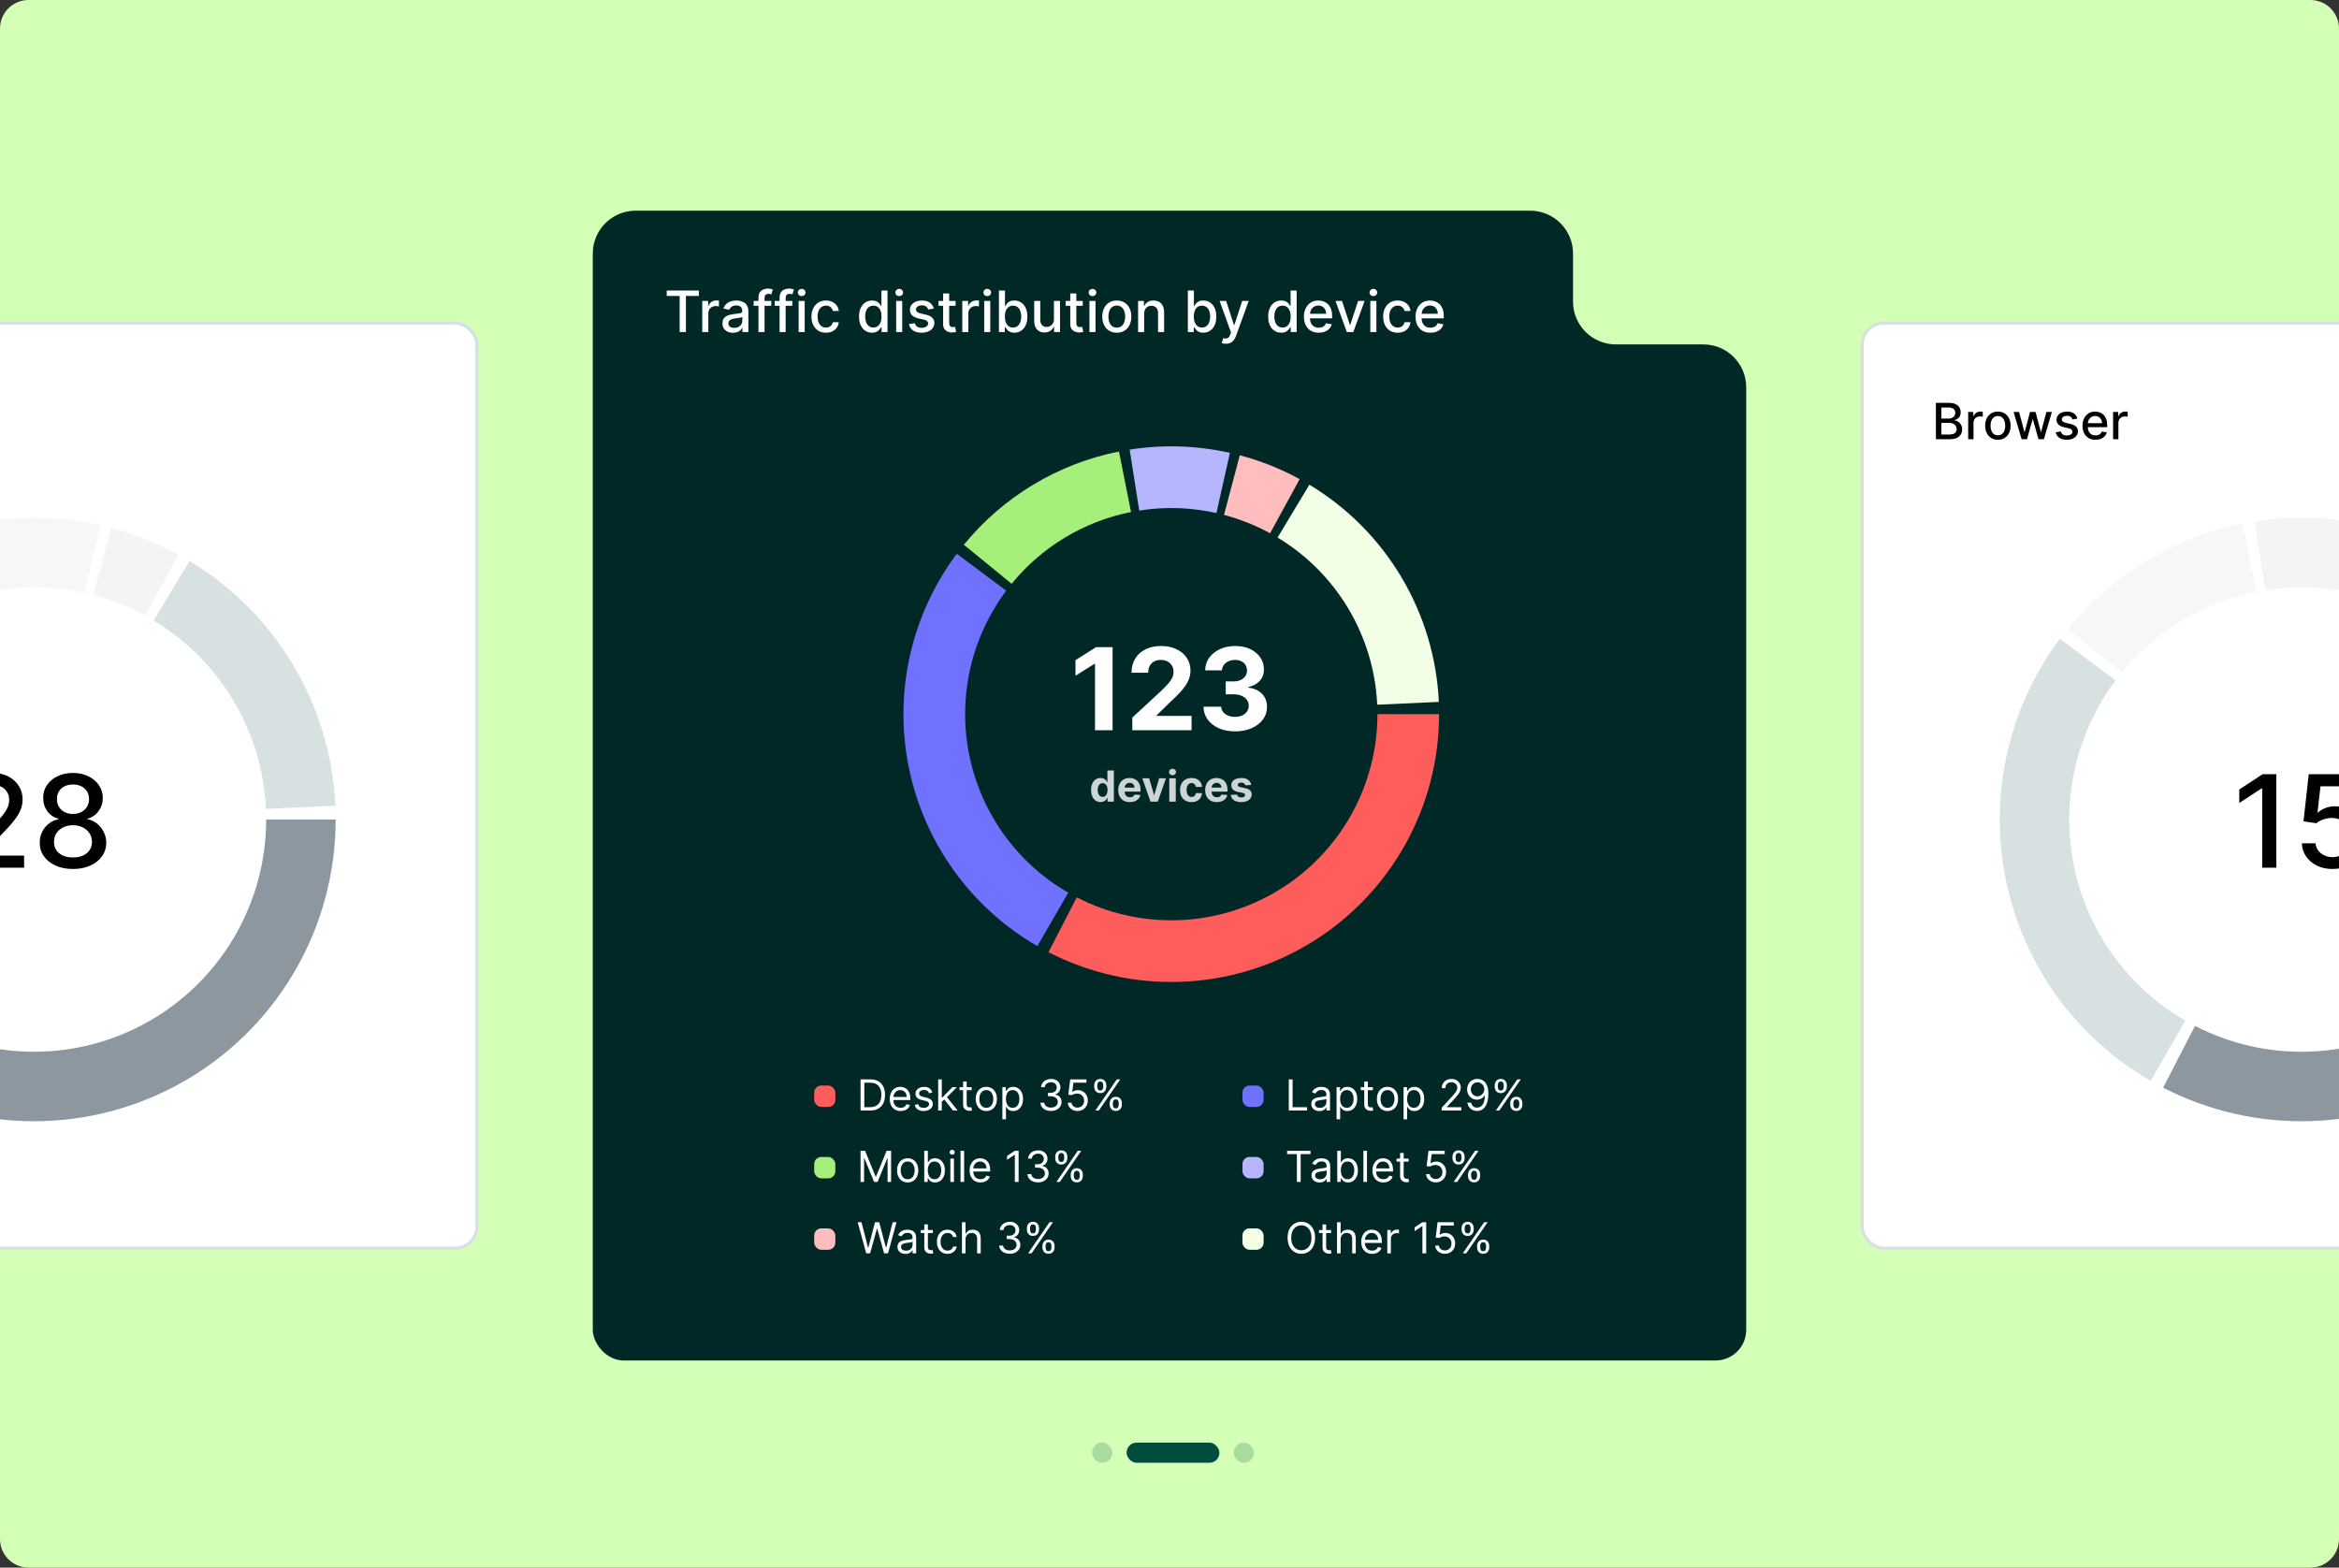 <svg width="655" height="439" viewBox="0 0 655 439" fill="none" xmlns="http://www.w3.org/2000/svg">
<rect x="0" y="0" width="655" height="439" fill="#333333" stroke="none"/>
<g clip-path="url(#clip0_465_172067)">
<path d="M0 8C0 3.582 3.582 0 8 0H647C651.418 0 655 3.582 655 8V431C655 435.418 651.418 439 647 439H8C3.582 439 0 435.418 0 431V8Z" fill="#D3FFB6"/>
<rect x="-113.552" y="90.448" width="247.104" height="259.104" rx="6.143" fill="white"/>
<rect x="-113.552" y="90.448" width="247.104" height="259.104" rx="6.143" stroke="#D7E1E1" stroke-width="0.896"/>
<path d="M94 229.5C94 243.994 90.272 258.245 83.173 270.882C76.075 283.519 65.846 294.118 53.468 301.66C41.09 309.202 26.981 313.433 12.495 313.947C-1.99 314.461 -16.363 311.24 -29.244 304.594L-20.321 287.299C-10.407 292.414 0.656 294.893 11.806 294.498C22.955 294.102 33.815 290.846 43.342 285.041C52.869 279.236 60.742 271.078 66.206 261.351C71.669 251.625 74.539 240.656 74.539 229.5H94Z" fill="#8D97A0"/>
<path d="M-3.636 146.027C6.879 144.372 17.613 144.719 27.999 147.05L23.738 166.039C15.744 164.245 7.483 163.978 -0.611 165.252L-3.636 146.027Z" fill="#F7F8F6"/>
<path d="M31.114 147.811C37.69 149.551 44.032 152.078 50.001 155.339L40.673 172.419C36.078 169.909 31.198 167.964 26.136 166.625L31.114 147.811Z" fill="#F4F4F4"/>
<path d="M53.068 157.098C64.992 164.273 74.96 174.283 82.085 186.238C89.211 198.193 93.273 211.722 93.911 225.625L74.47 226.517C73.979 215.817 70.853 205.403 65.368 196.202C59.884 187 52.212 179.296 43.034 173.773L53.068 157.098Z" fill="#D7E1E1"/>
<path d="M-10.482 243V240.136L-1.622 230.957C-0.676 229.96 0.104 229.087 0.717 228.337C1.339 227.578 1.804 226.858 2.111 226.176C2.418 225.494 2.571 224.77 2.571 224.003C2.571 223.134 2.366 222.384 1.957 221.753C1.548 221.114 0.99 220.624 0.283 220.283C-0.425 219.933 -1.222 219.759 -2.108 219.759C-3.045 219.759 -3.864 219.95 -4.562 220.334C-5.261 220.717 -5.798 221.259 -6.173 221.957C-6.548 222.656 -6.736 223.474 -6.736 224.412H-10.507C-10.507 222.818 -10.141 221.425 -9.408 220.232C-8.675 219.038 -7.669 218.114 -6.391 217.457C-5.112 216.793 -3.659 216.46 -2.031 216.46C-0.386 216.46 1.062 216.788 2.315 217.445C3.577 218.092 4.561 218.979 5.268 220.104C5.976 221.22 6.33 222.482 6.33 223.888C6.33 224.859 6.146 225.81 5.78 226.739C5.422 227.668 4.795 228.703 3.901 229.845C3.006 230.979 1.761 232.355 0.168 233.974L-5.036 239.42V239.612H6.751V243H-10.482ZM20.443 243.358C18.611 243.358 16.991 243.043 15.585 242.412C14.188 241.781 13.092 240.912 12.3 239.804C11.507 238.696 11.115 237.435 11.124 236.02C11.115 234.912 11.341 233.893 11.801 232.964C12.27 232.027 12.905 231.247 13.706 230.625C14.507 229.994 15.402 229.594 16.391 229.423V229.27C15.087 228.955 14.043 228.256 13.258 227.173C12.474 226.091 12.087 224.847 12.095 223.44C12.087 222.102 12.44 220.909 13.156 219.861C13.881 218.804 14.874 217.973 16.135 217.368C17.396 216.763 18.832 216.46 20.443 216.46C22.037 216.46 23.46 216.767 24.713 217.381C25.974 217.986 26.967 218.817 27.692 219.874C28.416 220.922 28.783 222.111 28.791 223.44C28.783 224.847 28.382 226.091 27.59 227.173C26.797 228.256 25.766 228.955 24.496 229.27V229.423C25.476 229.594 26.358 229.994 27.142 230.625C27.935 231.247 28.565 232.027 29.034 232.964C29.511 233.893 29.754 234.912 29.763 236.02C29.754 237.435 29.354 238.696 28.561 239.804C27.768 240.912 26.669 241.781 25.263 242.412C23.865 243.043 22.259 243.358 20.443 243.358ZM20.443 240.124C21.526 240.124 22.463 239.945 23.256 239.587C24.048 239.22 24.662 238.713 25.097 238.065C25.531 237.409 25.753 236.642 25.761 235.764C25.753 234.852 25.514 234.047 25.046 233.348C24.585 232.649 23.959 232.099 23.166 231.699C22.374 231.298 21.466 231.098 20.443 231.098C19.412 231.098 18.496 231.298 17.695 231.699C16.893 232.099 16.263 232.649 15.803 233.348C15.342 234.047 15.117 234.852 15.125 235.764C15.117 236.642 15.325 237.409 15.751 238.065C16.186 238.713 16.804 239.22 17.605 239.587C18.406 239.945 19.352 240.124 20.443 240.124ZM20.443 227.94C21.312 227.94 22.084 227.766 22.757 227.416C23.43 227.067 23.959 226.581 24.342 225.959C24.734 225.337 24.935 224.608 24.943 223.773C24.935 222.955 24.739 222.239 24.355 221.625C23.98 221.011 23.456 220.538 22.783 220.206C22.109 219.865 21.329 219.695 20.443 219.695C19.54 219.695 18.747 219.865 18.065 220.206C17.392 220.538 16.868 221.011 16.493 221.625C16.118 222.239 15.935 222.955 15.943 223.773C15.935 224.608 16.122 225.337 16.506 225.959C16.889 226.581 17.418 227.067 18.091 227.416C18.773 227.766 19.557 227.94 20.443 227.94Z" fill="black"/>
<g clip-path="url(#clip1_465_172067)">
<path d="M166 347.115V71C166 64.373 171.373 59 178 59H428.5C435.127 59 440.5 64.373 440.5 71V84.456C440.5 91.084 445.873 96.456 452.5 96.456H477C483.627 96.456 489 101.829 489 108.456V379C489 385.627 483.627 391 477 391H223H178C171.373 391 166 385.627 166 379V347.115Z" fill="#002827"/>
<path d="M403 200C403 212.865 399.691 225.513 393.391 236.73C387.09 247.946 378.011 257.354 367.025 264.047C356.039 270.741 343.515 274.497 330.659 274.953C317.802 275.409 305.044 272.55 293.611 266.652L301.531 251.301C310.331 255.841 320.151 258.042 330.046 257.691C339.942 257.339 349.581 254.449 358.037 249.297C366.493 244.144 373.481 236.904 378.331 228.271C383.18 219.637 385.727 209.902 385.727 200H403Z" fill="#FF5C5C"/>
<path d="M290.5 264.952C281.322 259.653 273.371 252.469 267.171 243.873C260.971 235.277 256.664 225.465 254.532 215.084C252.401 204.702 252.494 193.986 254.805 183.643C257.117 173.3 261.594 163.564 267.942 155.078L281.774 165.424C276.888 171.956 273.442 179.449 271.663 187.41C269.884 195.371 269.812 203.619 271.453 211.61C273.093 219.6 276.409 227.153 281.18 233.769C285.952 240.385 292.072 245.914 299.137 249.993L290.5 264.952Z" fill="#7171FF"/>
<path d="M269.913 152.557C280.924 139.075 296.281 129.844 313.353 126.444L316.726 143.385C303.586 146.001 291.766 153.107 283.291 163.483L269.913 152.557Z" fill="#A6EF7B"/>
<path d="M316.341 125.912C325.674 124.443 335.201 124.751 344.419 126.819L340.638 143.674C333.542 142.082 326.21 141.845 319.026 142.975L316.341 125.912Z" fill="#B6B6FF"/>
<path d="M347.184 127.495C353.021 129.039 358.649 131.283 363.948 134.176L355.669 149.336C351.59 147.109 347.258 145.382 342.766 144.194L347.184 127.495Z" fill="#FFBDBD"/>
<path d="M366.67 135.738C377.254 142.106 386.101 150.991 392.425 161.602C398.749 172.212 402.355 184.221 402.921 196.561L385.666 197.353C385.23 187.855 382.455 178.612 377.587 170.445C372.72 162.278 365.91 155.44 357.764 150.538L366.67 135.738Z" fill="#F2FFE6"/>
<path d="M311.558 181.227V204.5H306.638V185.898H306.501L301.172 189.239V184.875L306.933 181.227H311.558ZM317.089 204.5V200.955L325.374 193.284C326.078 192.602 326.669 191.989 327.146 191.443C327.631 190.898 327.999 190.364 328.249 189.841C328.499 189.311 328.624 188.739 328.624 188.125C328.624 187.443 328.468 186.856 328.158 186.364C327.847 185.864 327.423 185.481 326.885 185.216C326.347 184.943 325.737 184.807 325.055 184.807C324.343 184.807 323.722 184.951 323.192 185.239C322.661 185.527 322.252 185.939 321.964 186.477C321.677 187.015 321.533 187.655 321.533 188.398H316.862C316.862 186.875 317.207 185.553 317.896 184.432C318.586 183.311 319.552 182.443 320.794 181.83C322.036 181.216 323.468 180.909 325.089 180.909C326.756 180.909 328.207 181.205 329.442 181.795C330.684 182.379 331.65 183.189 332.339 184.227C333.029 185.265 333.374 186.455 333.374 187.795C333.374 188.674 333.199 189.542 332.851 190.398C332.51 191.254 331.9 192.205 331.021 193.25C330.143 194.288 328.904 195.534 327.305 196.989L323.908 200.318V200.477H333.68V204.5H317.089ZM345.848 204.818C344.151 204.818 342.64 204.527 341.314 203.943C339.996 203.352 338.954 202.542 338.189 201.511C337.431 200.473 337.041 199.277 337.018 197.92H341.973C342.003 198.489 342.189 198.989 342.53 199.42C342.878 199.845 343.34 200.174 343.916 200.409C344.492 200.644 345.14 200.761 345.859 200.761C346.609 200.761 347.272 200.629 347.848 200.364C348.424 200.098 348.875 199.731 349.2 199.261C349.526 198.792 349.689 198.25 349.689 197.636C349.689 197.015 349.515 196.466 349.166 195.989C348.825 195.504 348.333 195.125 347.689 194.852C347.053 194.58 346.295 194.443 345.416 194.443H343.246V190.83H345.416C346.159 190.83 346.814 190.701 347.382 190.443C347.958 190.186 348.405 189.83 348.723 189.375C349.041 188.913 349.2 188.375 349.2 187.761C349.2 187.178 349.06 186.667 348.78 186.227C348.507 185.78 348.121 185.432 347.621 185.182C347.128 184.932 346.553 184.807 345.893 184.807C345.227 184.807 344.617 184.928 344.064 185.17C343.511 185.405 343.068 185.742 342.734 186.182C342.401 186.621 342.223 187.136 342.2 187.727H337.484C337.507 186.386 337.89 185.205 338.632 184.182C339.375 183.159 340.375 182.36 341.632 181.784C342.897 181.201 344.325 180.909 345.916 180.909C347.522 180.909 348.928 181.201 350.132 181.784C351.337 182.367 352.272 183.155 352.939 184.148C353.613 185.133 353.946 186.239 353.939 187.466C353.946 188.769 353.541 189.856 352.723 190.727C351.912 191.598 350.856 192.152 349.553 192.386V192.568C351.265 192.788 352.568 193.383 353.462 194.352C354.363 195.314 354.81 196.519 354.803 197.966C354.81 199.292 354.428 200.47 353.655 201.5C352.89 202.53 351.833 203.341 350.484 203.932C349.136 204.523 347.59 204.818 345.848 204.818Z" fill="white"/>
<path d="M308.197 224.607C307.7 224.607 307.249 224.479 306.846 224.223C306.445 223.964 306.127 223.585 305.892 223.085C305.659 222.582 305.542 221.966 305.542 221.236C305.542 220.486 305.663 219.862 305.904 219.365C306.146 218.865 306.467 218.491 306.867 218.244C307.271 217.994 307.713 217.869 308.193 217.869C308.559 217.869 308.865 217.932 309.109 218.057C309.356 218.179 309.555 218.332 309.705 218.517C309.859 218.699 309.975 218.878 310.055 219.054H310.11V215.773H311.921V224.5H310.132V223.452H310.055C309.97 223.634 309.849 223.814 309.693 223.993C309.539 224.169 309.339 224.315 309.092 224.432C308.847 224.548 308.549 224.607 308.197 224.607ZM308.772 223.162C309.065 223.162 309.312 223.082 309.514 222.923C309.718 222.761 309.874 222.536 309.982 222.246C310.093 221.956 310.149 221.616 310.149 221.227C310.149 220.838 310.095 220.5 309.987 220.213C309.879 219.926 309.722 219.705 309.518 219.548C309.313 219.392 309.065 219.314 308.772 219.314C308.474 219.314 308.222 219.395 308.018 219.557C307.813 219.719 307.659 219.943 307.553 220.23C307.448 220.517 307.396 220.849 307.396 221.227C307.396 221.608 307.448 221.945 307.553 222.237C307.661 222.527 307.816 222.754 308.018 222.919C308.222 223.081 308.474 223.162 308.772 223.162ZM316.397 224.628C315.724 224.628 315.144 224.491 314.658 224.219C314.175 223.943 313.803 223.554 313.542 223.051C313.28 222.545 313.15 221.947 313.15 221.257C313.15 220.584 313.28 219.993 313.542 219.484C313.803 218.976 314.171 218.58 314.645 218.295C315.123 218.011 315.682 217.869 316.324 217.869C316.756 217.869 317.158 217.939 317.53 218.078C317.905 218.214 318.232 218.42 318.51 218.696C318.792 218.972 319.01 219.318 319.167 219.736C319.323 220.151 319.401 220.636 319.401 221.193V221.692H313.874V220.567H317.692C317.692 220.305 317.635 220.074 317.522 219.872C317.408 219.67 317.251 219.513 317.049 219.399C316.85 219.283 316.618 219.224 316.354 219.224C316.079 219.224 315.834 219.288 315.621 219.416C315.411 219.541 315.246 219.71 315.127 219.923C315.008 220.134 314.947 220.368 314.944 220.626V221.696C314.944 222.02 315.003 222.3 315.123 222.536C315.245 222.771 315.417 222.953 315.638 223.081C315.86 223.209 316.123 223.273 316.427 223.273C316.628 223.273 316.813 223.244 316.981 223.188C317.148 223.131 317.292 223.045 317.411 222.932C317.53 222.818 317.621 222.679 317.684 222.514L319.363 222.625C319.278 223.028 319.103 223.381 318.839 223.682C318.577 223.98 318.239 224.213 317.824 224.381C317.412 224.545 316.937 224.628 316.397 224.628ZM326.512 217.955L324.224 224.5H322.178L319.89 217.955H321.808L323.167 222.638H323.235L324.59 217.955H326.512ZM327.441 224.5V217.955H329.257V224.5H327.441ZM328.353 217.111C328.083 217.111 327.852 217.021 327.659 216.842C327.468 216.661 327.373 216.443 327.373 216.19C327.373 215.94 327.468 215.726 327.659 215.547C327.852 215.365 328.083 215.274 328.353 215.274C328.623 215.274 328.853 215.365 329.044 215.547C329.237 215.726 329.333 215.94 329.333 216.19C329.333 216.443 329.237 216.661 329.044 216.842C328.853 217.021 328.623 217.111 328.353 217.111ZM333.668 224.628C332.998 224.628 332.421 224.486 331.938 224.202C331.458 223.915 331.089 223.517 330.83 223.009C330.574 222.5 330.447 221.915 330.447 221.253C330.447 220.582 330.576 219.994 330.834 219.489C331.096 218.98 331.466 218.584 331.947 218.3C332.427 218.013 332.998 217.869 333.66 217.869C334.231 217.869 334.731 217.973 335.16 218.18C335.589 218.388 335.928 218.679 336.178 219.054C336.428 219.429 336.566 219.869 336.591 220.375H334.878C334.83 220.048 334.702 219.786 334.495 219.587C334.29 219.385 334.022 219.284 333.689 219.284C333.408 219.284 333.162 219.361 332.952 219.514C332.745 219.665 332.583 219.885 332.466 220.175C332.35 220.464 332.292 220.815 332.292 221.227C332.292 221.645 332.349 222 332.462 222.293C332.579 222.585 332.742 222.808 332.952 222.962C333.162 223.115 333.408 223.192 333.689 223.192C333.897 223.192 334.083 223.149 334.248 223.064C334.415 222.979 334.553 222.855 334.661 222.693C334.772 222.528 334.844 222.331 334.878 222.101H336.591C336.563 222.601 336.427 223.041 336.182 223.422C335.941 223.8 335.607 224.095 335.181 224.308C334.755 224.521 334.251 224.628 333.668 224.628ZM340.737 224.628C340.063 224.628 339.484 224.491 338.998 224.219C338.515 223.943 338.143 223.554 337.882 223.051C337.62 222.545 337.49 221.947 337.49 221.257C337.49 220.584 337.62 219.993 337.882 219.484C338.143 218.976 338.511 218.58 338.985 218.295C339.463 218.011 340.022 217.869 340.664 217.869C341.096 217.869 341.498 217.939 341.87 218.078C342.245 218.214 342.572 218.42 342.85 218.696C343.132 218.972 343.35 219.318 343.507 219.736C343.663 220.151 343.741 220.636 343.741 221.193V221.692H338.214V220.567H342.032C342.032 220.305 341.975 220.074 341.862 219.872C341.748 219.67 341.59 219.513 341.389 219.399C341.19 219.283 340.958 219.224 340.694 219.224C340.419 219.224 340.174 219.288 339.961 219.416C339.751 219.541 339.586 219.71 339.467 219.923C339.347 220.134 339.286 220.368 339.284 220.626V221.696C339.284 222.02 339.343 222.3 339.463 222.536C339.585 222.771 339.757 222.953 339.978 223.081C340.2 223.209 340.463 223.273 340.767 223.273C340.968 223.273 341.153 223.244 341.32 223.188C341.488 223.131 341.632 223.045 341.751 222.932C341.87 222.818 341.961 222.679 342.024 222.514L343.703 222.625C343.617 223.028 343.443 223.381 343.178 223.682C342.917 223.98 342.579 224.213 342.164 224.381C341.752 224.545 341.276 224.628 340.737 224.628ZM350.372 219.821L348.71 219.923C348.681 219.781 348.62 219.653 348.526 219.54C348.433 219.423 348.309 219.331 348.156 219.263C348.005 219.192 347.825 219.156 347.615 219.156C347.333 219.156 347.096 219.216 346.903 219.335C346.71 219.452 346.613 219.608 346.613 219.804C346.613 219.96 346.676 220.092 346.801 220.2C346.926 220.308 347.14 220.395 347.444 220.46L348.629 220.699C349.265 220.83 349.74 221.04 350.052 221.33C350.365 221.619 350.521 222 350.521 222.472C350.521 222.901 350.394 223.277 350.142 223.601C349.892 223.925 349.548 224.178 349.11 224.359C348.676 224.538 348.174 224.628 347.606 224.628C346.74 224.628 346.049 224.447 345.535 224.087C345.024 223.723 344.724 223.229 344.636 222.604L346.421 222.51C346.475 222.774 346.606 222.976 346.813 223.115C347.021 223.251 347.286 223.32 347.61 223.32C347.928 223.32 348.184 223.259 348.377 223.136C348.573 223.011 348.673 222.851 348.676 222.655C348.673 222.49 348.603 222.355 348.467 222.25C348.33 222.142 348.12 222.06 347.836 222.003L346.703 221.777C346.063 221.649 345.588 221.428 345.275 221.112C344.965 220.797 344.811 220.395 344.811 219.906C344.811 219.486 344.924 219.124 345.151 218.82C345.382 218.516 345.704 218.281 346.119 218.116C346.536 217.952 347.025 217.869 347.585 217.869C348.411 217.869 349.062 218.044 349.536 218.393C350.014 218.743 350.292 219.219 350.372 219.821Z" fill="white" fill-opacity="0.8"/>
<path d="M186.705 82.875V81.364H195.71V82.875H192.08V93H190.33V82.875H186.705ZM196.658 93V84.273H198.3V85.659H198.391C198.55 85.189 198.83 84.82 199.232 84.551C199.637 84.278 200.095 84.142 200.607 84.142C200.713 84.142 200.838 84.146 200.982 84.153C201.129 84.161 201.245 84.171 201.328 84.182V85.807C201.26 85.788 201.139 85.767 200.964 85.744C200.79 85.718 200.616 85.704 200.442 85.704C200.04 85.704 199.682 85.79 199.368 85.96C199.057 86.127 198.811 86.36 198.629 86.659C198.447 86.954 198.357 87.292 198.357 87.671V93H196.658ZM205.26 93.193C204.707 93.193 204.207 93.091 203.76 92.886C203.313 92.678 202.959 92.377 202.697 91.983C202.44 91.589 202.311 91.106 202.311 90.534C202.311 90.042 202.406 89.636 202.595 89.318C202.785 89 203.04 88.748 203.362 88.562C203.684 88.377 204.044 88.237 204.442 88.142C204.839 88.047 205.245 87.975 205.658 87.926C206.18 87.865 206.605 87.816 206.93 87.778C207.256 87.737 207.493 87.671 207.641 87.579C207.788 87.489 207.862 87.341 207.862 87.136V87.097C207.862 86.6 207.722 86.216 207.442 85.943C207.165 85.671 206.752 85.534 206.203 85.534C205.631 85.534 205.18 85.661 204.851 85.915C204.525 86.165 204.3 86.443 204.175 86.75L202.578 86.386C202.768 85.856 203.044 85.428 203.408 85.102C203.775 84.773 204.197 84.534 204.675 84.386C205.152 84.235 205.654 84.159 206.18 84.159C206.529 84.159 206.898 84.201 207.288 84.284C207.682 84.364 208.05 84.511 208.391 84.727C208.735 84.943 209.018 85.252 209.237 85.653C209.457 86.051 209.567 86.568 209.567 87.204V93H207.908V91.807H207.839C207.73 92.026 207.565 92.242 207.345 92.454C207.125 92.667 206.843 92.843 206.499 92.983C206.154 93.123 205.741 93.193 205.26 93.193ZM205.629 91.829C206.099 91.829 206.5 91.737 206.834 91.551C207.171 91.365 207.427 91.123 207.601 90.824C207.779 90.521 207.868 90.197 207.868 89.852V88.727C207.807 88.788 207.69 88.845 207.516 88.898C207.345 88.947 207.15 88.99 206.93 89.028C206.711 89.062 206.497 89.095 206.288 89.125C206.08 89.151 205.906 89.174 205.766 89.193C205.436 89.235 205.135 89.305 204.862 89.403C204.593 89.502 204.377 89.644 204.214 89.829C204.055 90.011 203.976 90.254 203.976 90.557C203.976 90.977 204.131 91.296 204.442 91.511C204.752 91.724 205.148 91.829 205.629 91.829ZM215.983 84.273V85.636H211.051V84.273H215.983ZM212.403 93V83.261C212.403 82.716 212.523 82.263 212.761 81.903C213 81.54 213.316 81.269 213.71 81.091C214.104 80.909 214.532 80.818 214.994 80.818C215.335 80.818 215.627 80.847 215.869 80.903C216.112 80.956 216.292 81.006 216.409 81.051L216.011 82.426C215.932 82.403 215.83 82.377 215.705 82.347C215.58 82.312 215.428 82.296 215.25 82.296C214.837 82.296 214.542 82.398 214.364 82.602C214.189 82.807 214.102 83.102 214.102 83.489V93H212.403ZM221.889 84.273V85.636H216.957V84.273H221.889ZM218.31 93V83.261C218.31 82.716 218.429 82.263 218.668 81.903C218.906 81.54 219.223 81.269 219.616 81.091C220.01 80.909 220.438 80.818 220.901 80.818C221.241 80.818 221.533 80.847 221.776 80.903C222.018 80.956 222.198 81.006 222.315 81.051L221.918 82.426C221.838 82.403 221.736 82.377 221.611 82.347C221.486 82.312 221.334 82.296 221.156 82.296C220.743 82.296 220.448 82.398 220.27 82.602C220.096 82.807 220.009 83.102 220.009 83.489V93H218.31ZM223.642 93V84.273H225.341V93H223.642ZM224.5 82.926C224.205 82.926 223.951 82.828 223.739 82.631C223.53 82.43 223.426 82.191 223.426 81.915C223.426 81.635 223.53 81.396 223.739 81.199C223.951 80.998 224.205 80.898 224.5 80.898C224.795 80.898 225.047 80.998 225.256 81.199C225.468 81.396 225.574 81.635 225.574 81.915C225.574 82.191 225.468 82.43 225.256 82.631C225.047 82.828 224.795 82.926 224.5 82.926ZM231.303 93.176C230.458 93.176 229.731 92.985 229.121 92.602C228.515 92.216 228.049 91.684 227.723 91.006C227.397 90.328 227.234 89.551 227.234 88.676C227.234 87.79 227.401 87.008 227.734 86.329C228.068 85.648 228.537 85.115 229.143 84.733C229.75 84.35 230.464 84.159 231.286 84.159C231.948 84.159 232.539 84.282 233.058 84.528C233.577 84.771 233.996 85.112 234.314 85.551C234.636 85.99 234.827 86.504 234.888 87.091H233.234C233.143 86.682 232.935 86.329 232.609 86.034C232.287 85.739 231.856 85.591 231.314 85.591C230.84 85.591 230.426 85.716 230.07 85.966C229.717 86.212 229.443 86.564 229.246 87.023C229.049 87.477 228.95 88.015 228.95 88.636C228.95 89.273 229.047 89.822 229.24 90.284C229.433 90.746 229.706 91.104 230.058 91.358C230.414 91.612 230.833 91.739 231.314 91.739C231.636 91.739 231.928 91.68 232.189 91.562C232.454 91.441 232.676 91.269 232.854 91.046C233.036 90.822 233.162 90.553 233.234 90.239H234.888C234.827 90.803 234.643 91.307 234.337 91.75C234.03 92.193 233.619 92.542 233.104 92.796C232.592 93.049 231.992 93.176 231.303 93.176ZM244.206 93.171C243.501 93.171 242.873 92.99 242.32 92.631C241.77 92.267 241.339 91.75 241.024 91.079C240.714 90.405 240.558 89.597 240.558 88.653C240.558 87.71 240.715 86.903 241.03 86.233C241.348 85.562 241.784 85.049 242.337 84.693C242.89 84.337 243.517 84.159 244.217 84.159C244.759 84.159 245.195 84.25 245.524 84.432C245.857 84.61 246.115 84.818 246.297 85.057C246.482 85.296 246.626 85.506 246.729 85.688H246.831V81.364H248.53V93H246.871V91.642H246.729C246.626 91.828 246.479 92.04 246.286 92.278C246.096 92.517 245.835 92.725 245.501 92.903C245.168 93.081 244.736 93.171 244.206 93.171ZM244.581 91.722C245.07 91.722 245.482 91.593 245.82 91.335C246.161 91.074 246.418 90.712 246.592 90.25C246.77 89.788 246.859 89.25 246.859 88.636C246.859 88.03 246.772 87.5 246.598 87.046C246.424 86.591 246.168 86.237 245.831 85.983C245.494 85.729 245.077 85.602 244.581 85.602C244.07 85.602 243.643 85.735 243.303 86C242.962 86.265 242.704 86.627 242.53 87.085C242.359 87.544 242.274 88.061 242.274 88.636C242.274 89.22 242.361 89.744 242.536 90.21C242.71 90.676 242.967 91.046 243.308 91.318C243.653 91.587 244.077 91.722 244.581 91.722ZM250.955 93V84.273H252.653V93H250.955ZM251.812 82.926C251.517 82.926 251.263 82.828 251.051 82.631C250.843 82.43 250.739 82.191 250.739 81.915C250.739 81.635 250.843 81.396 251.051 81.199C251.263 80.998 251.517 80.898 251.812 80.898C252.108 80.898 252.36 80.998 252.568 81.199C252.78 81.396 252.886 81.635 252.886 81.915C252.886 82.191 252.78 82.43 252.568 82.631C252.36 82.828 252.108 82.926 251.812 82.926ZM261.479 86.403L259.939 86.676C259.875 86.479 259.772 86.292 259.632 86.114C259.496 85.936 259.31 85.79 259.075 85.676C258.84 85.562 258.547 85.506 258.195 85.506C257.714 85.506 257.312 85.614 256.99 85.829C256.668 86.042 256.507 86.316 256.507 86.653C256.507 86.945 256.615 87.18 256.831 87.358C257.047 87.536 257.395 87.682 257.876 87.796L259.263 88.114C260.066 88.299 260.664 88.585 261.058 88.972C261.452 89.358 261.649 89.86 261.649 90.477C261.649 91 261.498 91.466 261.195 91.875C260.895 92.28 260.477 92.599 259.939 92.829C259.405 93.061 258.786 93.176 258.081 93.176C257.104 93.176 256.306 92.968 255.689 92.551C255.071 92.131 254.693 91.534 254.553 90.761L256.195 90.511C256.297 90.939 256.507 91.263 256.825 91.483C257.143 91.699 257.558 91.807 258.07 91.807C258.626 91.807 259.071 91.691 259.405 91.46C259.738 91.225 259.905 90.939 259.905 90.602C259.905 90.329 259.803 90.1 259.598 89.915C259.397 89.729 259.089 89.589 258.672 89.494L257.195 89.171C256.38 88.985 255.778 88.689 255.388 88.284C255.001 87.879 254.808 87.365 254.808 86.744C254.808 86.229 254.952 85.778 255.24 85.392C255.528 85.006 255.926 84.704 256.433 84.489C256.941 84.269 257.522 84.159 258.178 84.159C259.121 84.159 259.863 84.364 260.405 84.773C260.946 85.178 261.304 85.722 261.479 86.403ZM267.591 84.273V85.636H262.824V84.273H267.591ZM264.102 82.182H265.801V90.438C265.801 90.767 265.85 91.015 265.949 91.182C266.047 91.345 266.174 91.456 266.33 91.517C266.489 91.574 266.661 91.602 266.847 91.602C266.983 91.602 267.102 91.593 267.205 91.574C267.307 91.555 267.386 91.54 267.443 91.528L267.75 92.932C267.652 92.97 267.511 93.008 267.33 93.046C267.148 93.087 266.92 93.11 266.648 93.114C266.201 93.121 265.784 93.042 265.398 92.875C265.011 92.708 264.699 92.451 264.46 92.102C264.222 91.754 264.102 91.316 264.102 90.79V82.182ZM269.47 93V84.273H271.112V85.659H271.203C271.362 85.189 271.643 84.82 272.044 84.551C272.449 84.278 272.908 84.142 273.419 84.142C273.525 84.142 273.65 84.146 273.794 84.153C273.942 84.161 274.057 84.171 274.141 84.182V85.807C274.072 85.788 273.951 85.767 273.777 85.744C273.603 85.718 273.429 85.704 273.254 85.704C272.853 85.704 272.495 85.79 272.18 85.96C271.87 86.127 271.624 86.36 271.442 86.659C271.26 86.954 271.169 87.292 271.169 87.671V93H269.47ZM275.611 93V84.273H277.31V93H275.611ZM276.469 82.926C276.173 82.926 275.92 82.828 275.707 82.631C275.499 82.43 275.395 82.191 275.395 81.915C275.395 81.635 275.499 81.396 275.707 81.199C275.92 80.998 276.173 80.898 276.469 80.898C276.764 80.898 277.016 80.998 277.224 81.199C277.437 81.396 277.543 81.635 277.543 81.915C277.543 82.191 277.437 82.43 277.224 82.631C277.016 82.828 276.764 82.926 276.469 82.926ZM279.732 93V81.364H281.43V85.688H281.533C281.631 85.506 281.773 85.296 281.959 85.057C282.144 84.818 282.402 84.61 282.732 84.432C283.061 84.25 283.497 84.159 284.038 84.159C284.743 84.159 285.372 84.337 285.925 84.693C286.478 85.049 286.911 85.562 287.226 86.233C287.544 86.903 287.703 87.71 287.703 88.653C287.703 89.597 287.546 90.405 287.232 91.079C286.917 91.75 286.485 92.267 285.936 92.631C285.387 92.99 284.76 93.171 284.055 93.171C283.525 93.171 283.091 93.081 282.754 92.903C282.421 92.725 282.16 92.517 281.97 92.278C281.781 92.04 281.635 91.828 281.533 91.642H281.391V93H279.732ZM281.396 88.636C281.396 89.25 281.485 89.788 281.663 90.25C281.841 90.712 282.099 91.074 282.436 91.335C282.773 91.593 283.186 91.722 283.675 91.722C284.182 91.722 284.607 91.587 284.947 91.318C285.288 91.046 285.546 90.676 285.72 90.21C285.898 89.744 285.987 89.22 285.987 88.636C285.987 88.061 285.9 87.544 285.726 87.085C285.555 86.627 285.298 86.265 284.953 86C284.612 85.735 284.186 85.602 283.675 85.602C283.182 85.602 282.766 85.729 282.425 85.983C282.088 86.237 281.832 86.591 281.658 87.046C281.483 87.5 281.396 88.03 281.396 88.636ZM295.139 89.381V84.273H296.844V93H295.173V91.489H295.082C294.882 91.954 294.56 92.343 294.116 92.653C293.677 92.96 293.13 93.114 292.474 93.114C291.914 93.114 291.418 92.99 290.986 92.744C290.558 92.494 290.221 92.125 289.974 91.636C289.732 91.148 289.611 90.544 289.611 89.824V84.273H291.31V89.619C291.31 90.214 291.474 90.688 291.804 91.04C292.134 91.392 292.562 91.568 293.088 91.568C293.406 91.568 293.723 91.489 294.037 91.329C294.355 91.171 294.618 90.93 294.827 90.608C295.039 90.286 295.143 89.877 295.139 89.381ZM303.2 84.273V85.636H298.433V84.273H303.2ZM299.712 82.182H301.411V90.438C301.411 90.767 301.46 91.015 301.558 91.182C301.657 91.345 301.784 91.456 301.939 91.517C302.098 91.574 302.27 91.602 302.456 91.602C302.592 91.602 302.712 91.593 302.814 91.574C302.916 91.555 302.996 91.54 303.053 91.528L303.359 92.932C303.261 92.97 303.121 93.008 302.939 93.046C302.757 93.087 302.53 93.11 302.257 93.114C301.81 93.121 301.393 93.042 301.007 92.875C300.621 92.708 300.308 92.451 300.07 92.102C299.831 91.754 299.712 91.316 299.712 90.79V82.182ZM305.08 93V84.273H306.778V93H305.08ZM305.938 82.926C305.642 82.926 305.388 82.828 305.176 82.631C304.968 82.43 304.864 82.191 304.864 81.915C304.864 81.635 304.968 81.396 305.176 81.199C305.388 80.998 305.642 80.898 305.938 80.898C306.233 80.898 306.485 80.998 306.693 81.199C306.905 81.396 307.011 81.635 307.011 81.915C307.011 82.191 306.905 82.43 306.693 82.631C306.485 82.828 306.233 82.926 305.938 82.926ZM312.74 93.176C311.922 93.176 311.208 92.989 310.598 92.614C309.988 92.239 309.515 91.714 309.178 91.04C308.84 90.365 308.672 89.578 308.672 88.676C308.672 87.771 308.84 86.979 309.178 86.301C309.515 85.623 309.988 85.097 310.598 84.722C311.208 84.347 311.922 84.159 312.74 84.159C313.558 84.159 314.272 84.347 314.882 84.722C315.492 85.097 315.965 85.623 316.303 86.301C316.64 86.979 316.808 87.771 316.808 88.676C316.808 89.578 316.64 90.365 316.303 91.04C315.965 91.714 315.492 92.239 314.882 92.614C314.272 92.989 313.558 93.176 312.74 93.176ZM312.746 91.75C313.276 91.75 313.715 91.61 314.064 91.329C314.412 91.049 314.67 90.676 314.837 90.21C315.007 89.744 315.092 89.231 315.092 88.671C315.092 88.114 315.007 87.602 314.837 87.136C314.67 86.667 314.412 86.29 314.064 86.006C313.715 85.722 313.276 85.579 312.746 85.579C312.212 85.579 311.768 85.722 311.416 86.006C311.068 86.29 310.808 86.667 310.638 87.136C310.471 87.602 310.388 88.114 310.388 88.671C310.388 89.231 310.471 89.744 310.638 90.21C310.808 90.676 311.068 91.049 311.416 91.329C311.768 91.61 312.212 91.75 312.746 91.75ZM320.403 87.818V93H318.705V84.273H320.335V85.693H320.443C320.644 85.231 320.958 84.86 321.386 84.579C321.818 84.299 322.362 84.159 323.017 84.159C323.612 84.159 324.133 84.284 324.58 84.534C325.027 84.78 325.373 85.148 325.619 85.636C325.866 86.125 325.989 86.729 325.989 87.449V93H324.29V87.653C324.29 87.021 324.125 86.526 323.795 86.171C323.466 85.811 323.013 85.631 322.438 85.631C322.044 85.631 321.693 85.716 321.386 85.886C321.083 86.057 320.843 86.307 320.665 86.636C320.491 86.962 320.403 87.356 320.403 87.818ZM332.638 93V81.364H334.337V85.688H334.439C334.537 85.506 334.679 85.296 334.865 85.057C335.051 84.818 335.308 84.61 335.638 84.432C335.967 84.25 336.403 84.159 336.945 84.159C337.649 84.159 338.278 84.337 338.831 84.693C339.384 85.049 339.818 85.562 340.132 86.233C340.45 86.903 340.609 87.71 340.609 88.653C340.609 89.597 340.452 90.405 340.138 91.079C339.823 91.75 339.392 92.267 338.842 92.631C338.293 92.99 337.666 93.171 336.962 93.171C336.431 93.171 335.998 93.081 335.661 92.903C335.327 92.725 335.066 92.517 334.876 92.278C334.687 92.04 334.541 91.828 334.439 91.642H334.297V93H332.638ZM334.303 88.636C334.303 89.25 334.392 89.788 334.57 90.25C334.748 90.712 335.005 91.074 335.342 91.335C335.679 91.593 336.092 91.722 336.581 91.722C337.089 91.722 337.513 91.587 337.854 91.318C338.195 91.046 338.452 90.676 338.626 90.21C338.804 89.744 338.893 89.22 338.893 88.636C338.893 88.061 338.806 87.544 338.632 87.085C338.462 86.627 338.204 86.265 337.859 86C337.518 85.735 337.092 85.602 336.581 85.602C336.089 85.602 335.672 85.729 335.331 85.983C334.994 86.237 334.738 86.591 334.564 87.046C334.39 87.5 334.303 88.03 334.303 88.636ZM343.294 96.273C343.04 96.273 342.809 96.252 342.601 96.21C342.393 96.172 342.237 96.131 342.135 96.085L342.544 94.693C342.855 94.776 343.131 94.812 343.374 94.801C343.616 94.79 343.83 94.699 344.016 94.528C344.205 94.358 344.372 94.079 344.516 93.693L344.726 93.114L341.533 84.273H343.351L345.561 91.046H345.652L347.862 84.273H349.686L346.089 94.165C345.923 94.619 345.711 95.004 345.453 95.318C345.196 95.636 344.889 95.875 344.533 96.034C344.177 96.193 343.764 96.273 343.294 96.273ZM358.784 93.171C358.08 93.171 357.451 92.99 356.898 92.631C356.348 92.267 355.917 91.75 355.602 91.079C355.292 90.405 355.136 89.597 355.136 88.653C355.136 87.71 355.294 86.903 355.608 86.233C355.926 85.562 356.362 85.049 356.915 84.693C357.468 84.337 358.095 84.159 358.795 84.159C359.337 84.159 359.773 84.25 360.102 84.432C360.436 84.61 360.693 84.818 360.875 85.057C361.061 85.296 361.205 85.506 361.307 85.688H361.409V81.364H363.108V93H361.449V91.642H361.307C361.205 91.828 361.057 92.04 360.864 92.278C360.674 92.517 360.413 92.725 360.08 92.903C359.746 93.081 359.314 93.171 358.784 93.171ZM359.159 91.722C359.648 91.722 360.061 91.593 360.398 91.335C360.739 91.074 360.996 90.712 361.17 90.25C361.348 89.788 361.438 89.25 361.438 88.636C361.438 88.03 361.35 87.5 361.176 87.046C361.002 86.591 360.746 86.237 360.409 85.983C360.072 85.729 359.655 85.602 359.159 85.602C358.648 85.602 358.222 85.735 357.881 86C357.54 86.265 357.282 86.627 357.108 87.085C356.938 87.544 356.852 88.061 356.852 88.636C356.852 89.22 356.939 89.744 357.114 90.21C357.288 90.676 357.545 91.046 357.886 91.318C358.231 91.587 358.655 91.722 359.159 91.722ZM369.294 93.176C368.434 93.176 367.694 92.992 367.072 92.625C366.455 92.254 365.978 91.733 365.641 91.062C365.307 90.388 365.141 89.599 365.141 88.693C365.141 87.799 365.307 87.011 365.641 86.329C365.978 85.648 366.447 85.115 367.05 84.733C367.656 84.35 368.364 84.159 369.175 84.159C369.667 84.159 370.144 84.24 370.607 84.403C371.069 84.566 371.483 84.822 371.851 85.171C372.218 85.519 372.508 85.972 372.72 86.528C372.932 87.081 373.038 87.754 373.038 88.546V89.148H366.101V87.875H371.374C371.374 87.428 371.283 87.032 371.101 86.688C370.919 86.339 370.663 86.064 370.334 85.864C370.008 85.663 369.625 85.562 369.186 85.562C368.709 85.562 368.292 85.68 367.936 85.915C367.584 86.146 367.311 86.449 367.118 86.824C366.929 87.195 366.834 87.599 366.834 88.034V89.028C366.834 89.612 366.936 90.108 367.141 90.517C367.349 90.926 367.639 91.239 368.01 91.454C368.381 91.667 368.815 91.773 369.311 91.773C369.633 91.773 369.927 91.727 370.192 91.636C370.457 91.542 370.686 91.401 370.879 91.216C371.072 91.03 371.22 90.801 371.322 90.528L372.93 90.818C372.802 91.292 372.571 91.706 372.237 92.062C371.908 92.415 371.493 92.689 370.993 92.886C370.497 93.079 369.93 93.176 369.294 93.176ZM382.139 84.273L378.974 93H377.156L373.986 84.273H375.81L378.02 90.989H378.111L380.315 84.273H382.139ZM383.736 93V84.273H385.435V93H383.736ZM384.594 82.926C384.298 82.926 384.045 82.828 383.832 82.631C383.624 82.43 383.52 82.191 383.52 81.915C383.52 81.635 383.624 81.396 383.832 81.199C384.045 80.998 384.298 80.898 384.594 80.898C384.889 80.898 385.141 80.998 385.349 81.199C385.562 81.396 385.668 81.635 385.668 81.915C385.668 82.191 385.562 82.43 385.349 82.631C385.141 82.828 384.889 82.926 384.594 82.926ZM391.396 93.176C390.552 93.176 389.824 92.985 389.214 92.602C388.608 92.216 388.143 91.684 387.817 91.006C387.491 90.328 387.328 89.551 387.328 88.676C387.328 87.79 387.495 87.008 387.828 86.329C388.161 85.648 388.631 85.115 389.237 84.733C389.843 84.35 390.557 84.159 391.379 84.159C392.042 84.159 392.633 84.282 393.152 84.528C393.671 84.771 394.089 85.112 394.408 85.551C394.73 85.99 394.921 86.504 394.982 87.091H393.328C393.237 86.682 393.029 86.329 392.703 86.034C392.381 85.739 391.949 85.591 391.408 85.591C390.934 85.591 390.519 85.716 390.163 85.966C389.811 86.212 389.536 86.564 389.339 87.023C389.143 87.477 389.044 88.015 389.044 88.636C389.044 89.273 389.141 89.822 389.334 90.284C389.527 90.746 389.8 91.104 390.152 91.358C390.508 91.612 390.927 91.739 391.408 91.739C391.73 91.739 392.021 91.68 392.283 91.562C392.548 91.441 392.769 91.269 392.947 91.046C393.129 90.822 393.256 90.553 393.328 90.239H394.982C394.921 90.803 394.737 91.307 394.43 91.75C394.124 92.193 393.713 92.542 393.197 92.796C392.686 93.049 392.086 93.176 391.396 93.176ZM400.56 93.176C399.7 93.176 398.959 92.992 398.338 92.625C397.721 92.254 397.243 91.733 396.906 91.062C396.573 90.388 396.406 89.599 396.406 88.693C396.406 87.799 396.573 87.011 396.906 86.329C397.243 85.648 397.713 85.115 398.315 84.733C398.921 84.35 399.63 84.159 400.44 84.159C400.933 84.159 401.41 84.24 401.872 84.403C402.334 84.566 402.749 84.822 403.116 85.171C403.484 85.519 403.774 85.972 403.986 86.528C404.198 87.081 404.304 87.754 404.304 88.546V89.148H397.366V87.875H402.639C402.639 87.428 402.548 87.032 402.366 86.688C402.185 86.339 401.929 86.064 401.599 85.864C401.274 85.663 400.891 85.562 400.452 85.562C399.974 85.562 399.558 85.68 399.202 85.915C398.849 86.146 398.577 86.449 398.384 86.824C398.194 87.195 398.099 87.599 398.099 88.034V89.028C398.099 89.612 398.202 90.108 398.406 90.517C398.615 90.926 398.904 91.239 399.276 91.454C399.647 91.667 400.08 91.773 400.577 91.773C400.899 91.773 401.192 91.727 401.457 91.636C401.723 91.542 401.952 91.401 402.145 91.216C402.338 91.03 402.486 90.801 402.588 90.528L404.196 90.818C404.067 91.292 403.836 91.706 403.503 92.062C403.173 92.415 402.759 92.689 402.259 92.886C401.762 93.079 401.196 93.176 400.56 93.176Z" fill="white"/>
<rect x="228" y="304" width="5.927" height="6" rx="2" fill="#FF5C5C"/>
<path d="M243.677 311H240.984V302.273H243.796C244.643 302.273 245.367 302.447 245.969 302.797C246.572 303.143 247.033 303.642 247.354 304.293C247.675 304.94 247.836 305.716 247.836 306.619C247.836 307.528 247.674 308.311 247.35 308.967C247.026 309.621 246.555 310.124 245.935 310.476C245.316 310.825 244.563 311 243.677 311ZM242.04 310.062H243.609C244.33 310.062 244.928 309.923 245.403 309.645C245.877 309.366 246.231 308.97 246.464 308.456C246.697 307.942 246.813 307.33 246.813 306.619C246.813 305.915 246.698 305.308 246.468 304.8C246.238 304.288 245.894 303.896 245.437 303.624C244.979 303.348 244.41 303.21 243.728 303.21H242.04V310.062ZM252.217 311.136C251.586 311.136 251.042 310.997 250.584 310.719C250.13 310.438 249.779 310.045 249.532 309.543C249.288 309.037 249.165 308.449 249.165 307.778C249.165 307.108 249.288 306.517 249.532 306.006C249.779 305.491 250.123 305.091 250.563 304.804C251.006 304.514 251.523 304.369 252.114 304.369C252.455 304.369 252.792 304.426 253.124 304.54C253.457 304.653 253.759 304.838 254.032 305.094C254.305 305.347 254.522 305.682 254.684 306.099C254.846 306.517 254.927 307.031 254.927 307.642V308.068H249.881V307.199H253.904C253.904 306.83 253.83 306.5 253.682 306.21C253.538 305.92 253.33 305.692 253.06 305.524C252.793 305.357 252.478 305.273 252.114 305.273C251.714 305.273 251.367 305.372 251.074 305.571C250.785 305.767 250.562 306.023 250.405 306.338C250.249 306.653 250.171 306.991 250.171 307.352V307.932C250.171 308.426 250.256 308.845 250.427 309.189C250.6 309.53 250.84 309.79 251.147 309.969C251.454 310.145 251.81 310.233 252.217 310.233C252.481 310.233 252.719 310.196 252.932 310.122C253.148 310.045 253.334 309.932 253.491 309.781C253.647 309.628 253.768 309.437 253.853 309.21L254.824 309.483C254.722 309.812 254.55 310.102 254.309 310.352C254.067 310.599 253.769 310.793 253.414 310.932C253.059 311.068 252.66 311.136 252.217 311.136ZM261.093 305.92L260.19 306.176C260.133 306.026 260.049 305.879 259.938 305.737C259.83 305.592 259.682 305.473 259.495 305.379C259.307 305.286 259.067 305.239 258.775 305.239C258.374 305.239 258.04 305.331 257.773 305.516C257.509 305.697 257.377 305.929 257.377 306.21C257.377 306.46 257.468 306.658 257.65 306.803C257.832 306.947 258.116 307.068 258.502 307.165L259.474 307.403C260.059 307.545 260.495 307.763 260.782 308.055C261.069 308.345 261.212 308.719 261.212 309.176C261.212 309.551 261.104 309.886 260.888 310.182C260.675 310.477 260.377 310.71 259.994 310.881C259.61 311.051 259.164 311.136 258.655 311.136C257.988 311.136 257.435 310.991 256.998 310.702C256.56 310.412 256.283 309.989 256.167 309.432L257.121 309.193C257.212 309.545 257.384 309.81 257.637 309.986C257.893 310.162 258.226 310.25 258.638 310.25C259.107 310.25 259.479 310.151 259.755 309.952C260.033 309.75 260.172 309.509 260.172 309.227C260.172 309 260.093 308.81 259.934 308.656C259.775 308.5 259.53 308.384 259.201 308.307L258.11 308.051C257.511 307.909 257.07 307.689 256.789 307.391C256.511 307.089 256.371 306.713 256.371 306.261C256.371 305.892 256.475 305.565 256.682 305.281C256.893 304.997 257.178 304.774 257.539 304.612C257.903 304.45 258.315 304.369 258.775 304.369C259.422 304.369 259.931 304.511 260.3 304.795C260.672 305.08 260.937 305.455 261.093 305.92ZM263.664 308.614L263.647 307.369H263.851L266.715 304.455H267.959L264.908 307.54H264.823L263.664 308.614ZM262.726 311V302.273H263.732V311H262.726ZM266.885 311L264.328 307.761L265.044 307.062L268.164 311H266.885ZM272.1 304.455V305.307H268.708V304.455H272.1ZM269.697 302.886H270.702V309.125C270.702 309.409 270.744 309.622 270.826 309.764C270.911 309.903 271.019 309.997 271.15 310.045C271.283 310.091 271.424 310.114 271.572 310.114C271.682 310.114 271.773 310.108 271.844 310.097C271.915 310.082 271.972 310.071 272.015 310.062L272.219 310.966C272.151 310.991 272.056 311.017 271.934 311.043C271.812 311.071 271.657 311.085 271.469 311.085C271.185 311.085 270.907 311.024 270.634 310.902C270.364 310.78 270.14 310.594 269.961 310.344C269.785 310.094 269.697 309.778 269.697 309.398V302.886ZM276.202 311.136C275.611 311.136 275.092 310.996 274.646 310.714C274.203 310.433 273.856 310.04 273.606 309.534C273.359 309.028 273.236 308.437 273.236 307.761C273.236 307.08 273.359 306.484 273.606 305.976C273.856 305.467 274.203 305.072 274.646 304.791C275.092 304.51 275.611 304.369 276.202 304.369C276.793 304.369 277.31 304.51 277.753 304.791C278.199 305.072 278.545 305.467 278.793 305.976C279.043 306.484 279.168 307.08 279.168 307.761C279.168 308.437 279.043 309.028 278.793 309.534C278.545 310.04 278.199 310.433 277.753 310.714C277.31 310.996 276.793 311.136 276.202 311.136ZM276.202 310.233C276.65 310.233 277.02 310.118 277.31 309.888C277.599 309.658 277.814 309.355 277.953 308.98C278.092 308.605 278.162 308.199 278.162 307.761C278.162 307.324 278.092 306.916 277.953 306.538C277.814 306.161 277.599 305.855 277.31 305.622C277.02 305.389 276.65 305.273 276.202 305.273C275.753 305.273 275.383 305.389 275.094 305.622C274.804 305.855 274.589 306.161 274.45 306.538C274.311 306.916 274.241 307.324 274.241 307.761C274.241 308.199 274.311 308.605 274.45 308.98C274.589 309.355 274.804 309.658 275.094 309.888C275.383 310.118 275.753 310.233 276.202 310.233ZM280.703 313.455V304.455H281.674V305.494H281.794C281.867 305.381 281.97 305.236 282.1 305.06C282.234 304.881 282.424 304.722 282.671 304.582C282.921 304.44 283.259 304.369 283.686 304.369C284.237 304.369 284.723 304.507 285.143 304.783C285.563 305.058 285.892 305.449 286.127 305.955C286.363 306.46 286.481 307.057 286.481 307.744C286.481 308.438 286.363 309.038 286.127 309.547C285.892 310.053 285.565 310.445 285.147 310.723C284.73 310.999 284.248 311.136 283.703 311.136C283.282 311.136 282.946 311.067 282.693 310.928C282.44 310.786 282.245 310.625 282.109 310.446C281.973 310.264 281.867 310.114 281.794 309.994H281.708V313.455H280.703ZM281.691 307.727C281.691 308.222 281.764 308.658 281.909 309.036C282.054 309.411 282.265 309.705 282.544 309.918C282.822 310.128 283.163 310.233 283.566 310.233C283.987 310.233 284.338 310.122 284.619 309.901C284.903 309.676 285.116 309.375 285.258 308.997C285.403 308.616 285.475 308.193 285.475 307.727C285.475 307.267 285.404 306.852 285.262 306.483C285.123 306.111 284.911 305.817 284.627 305.601C284.346 305.382 283.992 305.273 283.566 305.273C283.157 305.273 282.813 305.376 282.535 305.584C282.257 305.788 282.046 306.075 281.904 306.445C281.762 306.811 281.691 307.239 281.691 307.727ZM294.322 311.119C293.759 311.119 293.258 311.023 292.818 310.83C292.38 310.636 292.032 310.368 291.774 310.024C291.518 309.678 291.379 309.276 291.356 308.818H292.43C292.453 309.099 292.549 309.342 292.72 309.547C292.89 309.749 293.113 309.905 293.389 310.016C293.664 310.126 293.97 310.182 294.305 310.182C294.68 310.182 295.012 310.116 295.302 309.986C295.592 309.855 295.819 309.673 295.984 309.44C296.149 309.207 296.231 308.938 296.231 308.631C296.231 308.31 296.152 308.027 295.992 307.783C295.833 307.536 295.6 307.342 295.294 307.203C294.987 307.064 294.612 306.994 294.169 306.994H293.47V306.057H294.169C294.515 306.057 294.819 305.994 295.081 305.869C295.345 305.744 295.551 305.568 295.698 305.341C295.849 305.114 295.924 304.847 295.924 304.54C295.924 304.244 295.859 303.987 295.728 303.768C295.598 303.55 295.413 303.379 295.174 303.257C294.938 303.135 294.66 303.074 294.339 303.074C294.038 303.074 293.754 303.129 293.487 303.24C293.223 303.348 293.007 303.506 292.839 303.713C292.671 303.918 292.581 304.165 292.566 304.455H291.544C291.561 303.997 291.698 303.597 291.957 303.253C292.215 302.906 292.554 302.636 292.971 302.443C293.392 302.25 293.853 302.153 294.356 302.153C294.896 302.153 295.359 302.263 295.745 302.482C296.132 302.697 296.429 302.983 296.636 303.338C296.843 303.693 296.947 304.077 296.947 304.489C296.947 304.98 296.818 305.399 296.559 305.746C296.304 306.092 295.956 306.332 295.515 306.466V306.534C296.066 306.625 296.497 306.859 296.806 307.237C297.116 307.612 297.271 308.077 297.271 308.631C297.271 309.105 297.142 309.531 296.883 309.909C296.627 310.284 296.278 310.58 295.835 310.795C295.392 311.011 294.887 311.119 294.322 311.119ZM301.741 311.119C301.241 311.119 300.791 311.02 300.39 310.821C299.99 310.622 299.669 310.349 299.427 310.003C299.186 309.656 299.054 309.261 299.031 308.818H300.054C300.093 309.213 300.272 309.54 300.59 309.798C300.911 310.054 301.295 310.182 301.741 310.182C302.099 310.182 302.417 310.098 302.696 309.93C302.977 309.763 303.197 309.533 303.356 309.24C303.518 308.945 303.599 308.611 303.599 308.239C303.599 307.858 303.515 307.518 303.348 307.22C303.183 306.919 302.956 306.682 302.666 306.509C302.376 306.335 302.045 306.247 301.673 306.244C301.406 306.241 301.132 306.283 300.85 306.368C300.569 306.45 300.338 306.557 300.156 306.688L299.167 306.568L299.696 302.273H304.23V303.21H300.582L300.275 305.784H300.326C300.505 305.642 300.73 305.524 301 305.43C301.269 305.337 301.551 305.29 301.843 305.29C302.377 305.29 302.853 305.418 303.271 305.673C303.691 305.926 304.021 306.273 304.259 306.713C304.501 307.153 304.622 307.656 304.622 308.222C304.622 308.778 304.497 309.276 304.247 309.713C304 310.148 303.659 310.491 303.224 310.744C302.789 310.994 302.295 311.119 301.741 311.119ZM310.763 309.364V308.903C310.763 308.585 310.829 308.294 310.959 308.03C311.093 307.763 311.286 307.55 311.539 307.391C311.795 307.229 312.104 307.148 312.468 307.148C312.837 307.148 313.147 307.229 313.397 307.391C313.647 307.55 313.836 307.763 313.964 308.03C314.092 308.294 314.155 308.585 314.155 308.903V309.364C314.155 309.682 314.09 309.974 313.959 310.241C313.832 310.506 313.641 310.719 313.388 310.881C313.138 311.04 312.832 311.119 312.468 311.119C312.099 311.119 311.788 311.04 311.535 310.881C311.282 310.719 311.09 310.506 310.959 310.241C310.829 309.974 310.763 309.682 310.763 309.364ZM311.633 308.903V309.364C311.633 309.628 311.695 309.865 311.82 310.075C311.945 310.283 312.161 310.386 312.468 310.386C312.766 310.386 312.976 310.283 313.099 310.075C313.224 309.865 313.286 309.628 313.286 309.364V308.903C313.286 308.639 313.226 308.403 313.107 308.196C312.988 307.986 312.775 307.881 312.468 307.881C312.17 307.881 311.955 307.986 311.824 308.196C311.697 308.403 311.633 308.639 311.633 308.903ZM306.417 304.369V303.909C306.417 303.591 306.482 303.3 306.613 303.036C306.746 302.768 306.94 302.555 307.192 302.396C307.448 302.234 307.758 302.153 308.121 302.153C308.491 302.153 308.8 302.234 309.05 302.396C309.3 302.555 309.489 302.768 309.617 303.036C309.745 303.3 309.809 303.591 309.809 303.909V304.369C309.809 304.687 309.744 304.98 309.613 305.247C309.485 305.511 309.295 305.724 309.042 305.886C308.792 306.045 308.485 306.125 308.121 306.125C307.752 306.125 307.441 306.045 307.188 305.886C306.935 305.724 306.744 305.511 306.613 305.247C306.482 304.98 306.417 304.687 306.417 304.369ZM307.286 303.909V304.369C307.286 304.634 307.349 304.871 307.474 305.081C307.599 305.288 307.815 305.392 308.121 305.392C308.42 305.392 308.63 305.288 308.752 305.081C308.877 304.871 308.94 304.634 308.94 304.369V303.909C308.94 303.645 308.88 303.409 308.761 303.202C308.641 302.991 308.428 302.886 308.121 302.886C307.823 302.886 307.609 302.991 307.478 303.202C307.35 303.409 307.286 303.645 307.286 303.909ZM306.741 311L312.741 302.273H313.712L307.712 311H306.741Z" fill="white"/>
<rect x="228" y="324" width="5.927" height="6" rx="2" fill="#A6EF7B"/>
<path d="M240.984 322.273H242.245L245.211 329.517H245.313L248.279 322.273H249.54V331H248.552V324.369H248.467L245.739 331H244.785L242.057 324.369H241.972V331H240.984V322.273ZM254.182 331.136C253.591 331.136 253.073 330.996 252.627 330.714C252.184 330.433 251.837 330.04 251.587 329.534C251.34 329.028 251.216 328.437 251.216 327.761C251.216 327.08 251.34 326.484 251.587 325.976C251.837 325.467 252.184 325.072 252.627 324.791C253.073 324.51 253.591 324.369 254.182 324.369C254.773 324.369 255.29 324.51 255.733 324.791C256.179 325.072 256.526 325.467 256.773 325.976C257.023 326.484 257.148 327.08 257.148 327.761C257.148 328.437 257.023 329.028 256.773 329.534C256.526 330.04 256.179 330.433 255.733 330.714C255.29 330.996 254.773 331.136 254.182 331.136ZM254.182 330.233C254.631 330.233 255 330.118 255.29 329.888C255.58 329.658 255.794 329.355 255.934 328.98C256.073 328.605 256.142 328.199 256.142 327.761C256.142 327.324 256.073 326.916 255.934 326.538C255.794 326.161 255.58 325.855 255.29 325.622C255 325.389 254.631 325.273 254.182 325.273C253.733 325.273 253.364 325.389 253.074 325.622C252.784 325.855 252.57 326.161 252.431 326.538C252.291 326.916 252.222 327.324 252.222 327.761C252.222 328.199 252.291 328.605 252.431 328.98C252.57 329.355 252.784 329.658 253.074 329.888C253.364 330.118 253.733 330.233 254.182 330.233ZM258.82 331V322.273H259.825V325.494H259.91C259.984 325.381 260.087 325.236 260.217 325.06C260.351 324.881 260.541 324.722 260.788 324.582C261.038 324.44 261.376 324.369 261.802 324.369C262.354 324.369 262.839 324.507 263.26 324.783C263.68 325.058 264.008 325.449 264.244 325.955C264.48 326.46 264.598 327.057 264.598 327.744C264.598 328.438 264.48 329.038 264.244 329.547C264.008 330.053 263.682 330.445 263.264 330.723C262.847 330.999 262.365 331.136 261.82 331.136C261.399 331.136 261.062 331.067 260.81 330.928C260.557 330.786 260.362 330.625 260.226 330.446C260.089 330.264 259.984 330.114 259.91 329.994H259.791V331H258.82ZM259.808 327.727C259.808 328.222 259.881 328.658 260.025 329.036C260.17 329.411 260.382 329.705 260.66 329.918C260.939 330.128 261.28 330.233 261.683 330.233C262.104 330.233 262.454 330.122 262.736 329.901C263.02 329.676 263.233 329.375 263.375 328.997C263.52 328.616 263.592 328.193 263.592 327.727C263.592 327.267 263.521 326.852 263.379 326.483C263.24 326.111 263.028 325.817 262.744 325.601C262.463 325.382 262.109 325.273 261.683 325.273C261.274 325.273 260.93 325.376 260.652 325.584C260.373 325.788 260.163 326.075 260.021 326.445C259.879 326.811 259.808 327.239 259.808 327.727ZM266.136 331V324.455H267.142V331H266.136ZM266.648 323.364C266.452 323.364 266.283 323.297 266.141 323.163C266.001 323.03 265.932 322.869 265.932 322.682C265.932 322.494 266.001 322.334 266.141 322.2C266.283 322.067 266.452 322 266.648 322C266.844 322 267.011 322.067 267.15 322.2C267.293 322.334 267.364 322.494 267.364 322.682C267.364 322.869 267.293 323.03 267.15 323.163C267.011 323.297 266.844 323.364 266.648 323.364ZM269.99 322.273V331H268.984V322.273H269.99ZM274.576 331.136C273.945 331.136 273.401 330.997 272.944 330.719C272.489 330.438 272.138 330.045 271.891 329.543C271.647 329.037 271.525 328.449 271.525 327.778C271.525 327.108 271.647 326.517 271.891 326.006C272.138 325.491 272.482 325.091 272.922 324.804C273.366 324.514 273.883 324.369 274.474 324.369C274.815 324.369 275.151 324.426 275.484 324.54C275.816 324.653 276.119 324.838 276.391 325.094C276.664 325.347 276.881 325.682 277.043 326.099C277.205 326.517 277.286 327.031 277.286 327.642V328.068H272.241V327.199H276.263C276.263 326.83 276.19 326.5 276.042 326.21C275.897 325.92 275.69 325.692 275.42 325.524C275.153 325.357 274.837 325.273 274.474 325.273C274.073 325.273 273.726 325.372 273.434 325.571C273.144 325.767 272.921 326.023 272.765 326.338C272.609 326.653 272.53 326.991 272.53 327.352V327.932C272.53 328.426 272.616 328.845 272.786 329.189C272.959 329.53 273.199 329.79 273.506 329.969C273.813 330.145 274.17 330.233 274.576 330.233C274.84 330.233 275.079 330.196 275.292 330.122C275.508 330.045 275.694 329.932 275.85 329.781C276.006 329.628 276.127 329.437 276.212 329.21L277.184 329.483C277.082 329.812 276.91 330.102 276.668 330.352C276.427 330.599 276.128 330.793 275.773 330.932C275.418 331.068 275.019 331.136 274.576 331.136ZM285.242 322.273V331H284.185V323.381H284.134L282.003 324.795V323.722L284.185 322.273H285.242ZM290.701 331.119C290.138 331.119 289.637 331.023 289.197 330.83C288.759 330.636 288.411 330.368 288.153 330.024C287.897 329.678 287.758 329.276 287.735 328.818H288.809C288.832 329.099 288.928 329.342 289.099 329.547C289.269 329.749 289.492 329.905 289.768 330.016C290.043 330.126 290.349 330.182 290.684 330.182C291.059 330.182 291.391 330.116 291.681 329.986C291.971 329.855 292.198 329.673 292.363 329.44C292.528 329.207 292.61 328.938 292.61 328.631C292.61 328.31 292.53 328.027 292.371 327.783C292.212 327.536 291.979 327.342 291.672 327.203C291.366 327.064 290.991 326.994 290.547 326.994H289.849V326.057H290.547C290.894 326.057 291.198 325.994 291.459 325.869C291.724 325.744 291.93 325.568 292.077 325.341C292.228 325.114 292.303 324.847 292.303 324.54C292.303 324.244 292.238 323.987 292.107 323.768C291.976 323.55 291.792 323.379 291.553 323.257C291.317 323.135 291.039 323.074 290.718 323.074C290.417 323.074 290.133 323.129 289.866 323.24C289.601 323.348 289.386 323.506 289.218 323.713C289.05 323.918 288.959 324.165 288.945 324.455H287.922C287.94 323.997 288.077 323.597 288.336 323.253C288.594 322.906 288.932 322.636 289.35 322.443C289.771 322.25 290.232 322.153 290.735 322.153C291.275 322.153 291.738 322.263 292.124 322.482C292.511 322.697 292.807 322.983 293.015 323.338C293.222 323.693 293.326 324.077 293.326 324.489C293.326 324.98 293.197 325.399 292.938 325.746C292.682 326.092 292.334 326.332 291.894 326.466V326.534C292.445 326.625 292.876 326.859 293.185 327.237C293.495 327.612 293.65 328.077 293.65 328.631C293.65 329.105 293.521 329.531 293.262 329.909C293.006 330.284 292.657 330.58 292.214 330.795C291.771 331.011 291.266 331.119 290.701 331.119ZM299.842 329.364V328.903C299.842 328.585 299.907 328.294 300.038 328.03C300.171 327.763 300.364 327.55 300.617 327.391C300.873 327.229 301.182 327.148 301.546 327.148C301.915 327.148 302.225 327.229 302.475 327.391C302.725 327.55 302.914 327.763 303.042 328.03C303.17 328.294 303.234 328.585 303.234 328.903V329.364C303.234 329.682 303.168 329.974 303.038 330.241C302.91 330.506 302.719 330.719 302.467 330.881C302.217 331.04 301.91 331.119 301.546 331.119C301.177 331.119 300.866 331.04 300.613 330.881C300.36 330.719 300.168 330.506 300.038 330.241C299.907 329.974 299.842 329.682 299.842 329.364ZM300.711 328.903V329.364C300.711 329.628 300.773 329.865 300.898 330.075C301.023 330.283 301.239 330.386 301.546 330.386C301.844 330.386 302.055 330.283 302.177 330.075C302.302 329.865 302.364 329.628 302.364 329.364V328.903C302.364 328.639 302.305 328.403 302.185 328.196C302.066 327.986 301.853 327.881 301.546 327.881C301.248 327.881 301.033 327.986 300.903 328.196C300.775 328.403 300.711 328.639 300.711 328.903ZM295.495 324.369V323.909C295.495 323.591 295.56 323.3 295.691 323.036C295.824 322.768 296.018 322.555 296.271 322.396C296.526 322.234 296.836 322.153 297.199 322.153C297.569 322.153 297.878 322.234 298.128 322.396C298.378 322.555 298.567 322.768 298.695 323.036C298.823 323.3 298.887 323.591 298.887 323.909V324.369C298.887 324.687 298.822 324.98 298.691 325.247C298.563 325.511 298.373 325.724 298.12 325.886C297.87 326.045 297.563 326.125 297.199 326.125C296.83 326.125 296.519 326.045 296.266 325.886C296.013 325.724 295.822 325.511 295.691 325.247C295.56 324.98 295.495 324.687 295.495 324.369ZM296.364 323.909V324.369C296.364 324.634 296.427 324.871 296.552 325.081C296.677 325.288 296.893 325.392 297.199 325.392C297.498 325.392 297.708 325.288 297.83 325.081C297.955 324.871 298.018 324.634 298.018 324.369V323.909C298.018 323.645 297.958 323.409 297.839 323.202C297.719 322.991 297.506 322.886 297.199 322.886C296.901 322.886 296.687 322.991 296.556 323.202C296.428 323.409 296.364 323.645 296.364 323.909ZM295.819 331L301.819 322.273H302.79L296.79 331H295.819Z" fill="white"/>
<rect x="228" y="344" width="5.927" height="6" rx="2" fill="#FFBDBD"/>
<path d="M242.569 351L240.182 342.273H241.256L243.08 349.381H243.165L245.023 342.273H246.217L248.074 349.381H248.16L249.984 342.273H251.057L248.671 351H247.58L245.654 344.045H245.586L243.66 351H242.569ZM253.555 351.153C253.14 351.153 252.763 351.075 252.425 350.919C252.087 350.76 251.819 350.531 251.62 350.233C251.421 349.932 251.322 349.568 251.322 349.142C251.322 348.767 251.396 348.463 251.543 348.23C251.691 347.994 251.888 347.81 252.136 347.676C252.383 347.543 252.655 347.443 252.954 347.378C253.255 347.31 253.557 347.256 253.861 347.216C254.259 347.165 254.582 347.126 254.829 347.101C255.079 347.072 255.261 347.026 255.374 346.96C255.491 346.895 255.549 346.781 255.549 346.619V346.585C255.549 346.165 255.434 345.838 255.204 345.605C254.976 345.372 254.631 345.256 254.168 345.256C253.688 345.256 253.312 345.361 253.039 345.571C252.766 345.781 252.574 346.006 252.464 346.244L251.509 345.903C251.68 345.506 251.907 345.196 252.191 344.974C252.478 344.75 252.79 344.594 253.128 344.506C253.469 344.415 253.805 344.369 254.134 344.369C254.344 344.369 254.586 344.395 254.859 344.446C255.134 344.494 255.4 344.595 255.655 344.749C255.914 344.902 256.128 345.134 256.299 345.443C256.469 345.753 256.555 346.168 256.555 346.688V351H255.549V350.114H255.498C255.43 350.256 255.316 350.408 255.157 350.57C254.998 350.732 254.786 350.869 254.522 350.983C254.258 351.097 253.935 351.153 253.555 351.153ZM253.708 350.25C254.106 350.25 254.441 350.172 254.714 350.016C254.989 349.859 255.197 349.658 255.336 349.411C255.478 349.163 255.549 348.903 255.549 348.631V347.71C255.506 347.761 255.413 347.808 255.268 347.851C255.126 347.891 254.961 347.926 254.773 347.957C254.589 347.986 254.408 348.011 254.232 348.034C254.059 348.054 253.918 348.071 253.81 348.085C253.549 348.119 253.305 348.175 253.077 348.251C252.853 348.325 252.671 348.437 252.532 348.588C252.396 348.736 252.327 348.937 252.327 349.193C252.327 349.543 252.457 349.807 252.715 349.986C252.976 350.162 253.307 350.25 253.708 350.25ZM261.237 344.455V345.307H257.845V344.455H261.237ZM258.833 342.886H259.839V349.125C259.839 349.409 259.88 349.622 259.963 349.764C260.048 349.903 260.156 349.997 260.286 350.045C260.42 350.091 260.561 350.114 260.708 350.114C260.819 350.114 260.91 350.108 260.981 350.097C261.052 350.082 261.109 350.071 261.152 350.062L261.356 350.966C261.288 350.991 261.193 351.017 261.071 351.043C260.948 351.071 260.794 351.085 260.606 351.085C260.322 351.085 260.044 351.024 259.771 350.902C259.501 350.78 259.277 350.594 259.098 350.344C258.921 350.094 258.833 349.778 258.833 349.398V342.886ZM265.338 351.136C264.725 351.136 264.196 350.991 263.753 350.702C263.31 350.412 262.969 350.013 262.73 349.504C262.492 348.996 262.372 348.415 262.372 347.761C262.372 347.097 262.495 346.51 262.739 346.001C262.986 345.49 263.33 345.091 263.77 344.804C264.213 344.514 264.73 344.369 265.321 344.369C265.782 344.369 266.196 344.455 266.566 344.625C266.935 344.795 267.237 345.034 267.473 345.341C267.709 345.648 267.855 346.006 267.912 346.415H266.907C266.83 346.116 266.659 345.852 266.395 345.622C266.134 345.389 265.782 345.273 265.338 345.273C264.946 345.273 264.603 345.375 264.307 345.58C264.014 345.781 263.786 346.067 263.621 346.436C263.459 346.803 263.378 347.233 263.378 347.727C263.378 348.233 263.458 348.673 263.617 349.048C263.779 349.423 264.006 349.714 264.299 349.922C264.594 350.129 264.941 350.233 265.338 350.233C265.6 350.233 265.837 350.188 266.05 350.097C266.263 350.006 266.443 349.875 266.591 349.705C266.739 349.534 266.844 349.33 266.907 349.091H267.912C267.855 349.477 267.715 349.825 267.49 350.135C267.269 350.442 266.975 350.686 266.608 350.868C266.245 351.047 265.821 351.136 265.338 351.136ZM270.388 347.062V351H269.382V342.273H270.388V345.477H270.473C270.627 345.139 270.857 344.871 271.164 344.672C271.473 344.47 271.885 344.369 272.399 344.369C272.845 344.369 273.236 344.459 273.571 344.638C273.907 344.814 274.166 345.085 274.351 345.452C274.539 345.815 274.632 346.278 274.632 346.841V351H273.627V346.909C273.627 346.389 273.492 345.987 273.222 345.703C272.955 345.416 272.584 345.273 272.11 345.273C271.78 345.273 271.485 345.342 271.223 345.482C270.965 345.621 270.76 345.824 270.61 346.091C270.462 346.358 270.388 346.682 270.388 347.062ZM282.779 351.119C282.217 351.119 281.715 351.023 281.275 350.83C280.837 350.636 280.489 350.368 280.231 350.024C279.975 349.678 279.836 349.276 279.813 348.818H280.887C280.91 349.099 281.006 349.342 281.177 349.547C281.347 349.749 281.57 349.905 281.846 350.016C282.121 350.126 282.427 350.182 282.762 350.182C283.137 350.182 283.469 350.116 283.759 349.986C284.049 349.855 284.276 349.673 284.441 349.44C284.606 349.207 284.688 348.938 284.688 348.631C284.688 348.31 284.609 348.027 284.449 347.783C284.29 347.536 284.057 347.342 283.751 347.203C283.444 347.064 283.069 346.994 282.626 346.994H281.927V346.057H282.626C282.972 346.057 283.276 345.994 283.538 345.869C283.802 345.744 284.008 345.568 284.155 345.341C284.306 345.114 284.381 344.847 284.381 344.54C284.381 344.244 284.316 343.987 284.185 343.768C284.055 343.55 283.87 343.379 283.631 343.257C283.396 343.135 283.117 343.074 282.796 343.074C282.495 343.074 282.211 343.129 281.944 343.24C281.68 343.348 281.464 343.506 281.296 343.713C281.128 343.918 281.038 344.165 281.023 344.455H280.001C280.018 343.997 280.155 343.597 280.414 343.253C280.672 342.906 281.011 342.636 281.428 342.443C281.849 342.25 282.31 342.153 282.813 342.153C283.353 342.153 283.816 342.263 284.202 342.482C284.589 342.697 284.886 342.983 285.093 343.338C285.3 343.693 285.404 344.077 285.404 344.489C285.404 344.98 285.275 345.399 285.016 345.746C284.761 346.092 284.413 346.332 283.972 346.466V346.534C284.523 346.625 284.954 346.859 285.263 347.237C285.573 347.612 285.728 348.077 285.728 348.631C285.728 349.105 285.599 349.531 285.34 349.909C285.084 350.284 284.735 350.58 284.292 350.795C283.849 351.011 283.344 351.119 282.779 351.119ZM291.92 349.364V348.903C291.92 348.585 291.985 348.294 292.116 348.03C292.249 347.763 292.442 347.55 292.695 347.391C292.951 347.229 293.261 347.148 293.624 347.148C293.994 347.148 294.303 347.229 294.553 347.391C294.803 347.55 294.992 347.763 295.12 348.03C295.248 348.294 295.312 348.585 295.312 348.903V349.364C295.312 349.682 295.246 349.974 295.116 350.241C294.988 350.506 294.797 350.719 294.545 350.881C294.295 351.04 293.988 351.119 293.624 351.119C293.255 351.119 292.944 351.04 292.691 350.881C292.438 350.719 292.246 350.506 292.116 350.241C291.985 349.974 291.92 349.682 291.92 349.364ZM292.789 348.903V349.364C292.789 349.628 292.851 349.865 292.976 350.075C293.101 350.283 293.317 350.386 293.624 350.386C293.922 350.386 294.133 350.283 294.255 350.075C294.38 349.865 294.442 349.628 294.442 349.364V348.903C294.442 348.639 294.383 348.403 294.263 348.196C294.144 347.986 293.931 347.881 293.624 347.881C293.326 347.881 293.111 347.986 292.981 348.196C292.853 348.403 292.789 348.639 292.789 348.903ZM287.573 344.369V343.909C287.573 343.591 287.638 343.3 287.769 343.036C287.903 342.768 288.096 342.555 288.349 342.396C288.604 342.234 288.914 342.153 289.278 342.153C289.647 342.153 289.957 342.234 290.207 342.396C290.457 342.555 290.646 342.768 290.773 343.036C290.901 343.3 290.965 343.591 290.965 343.909V344.369C290.965 344.687 290.9 344.98 290.769 345.247C290.641 345.511 290.451 345.724 290.198 345.886C289.948 346.045 289.641 346.125 289.278 346.125C288.908 346.125 288.597 346.045 288.344 345.886C288.092 345.724 287.9 345.511 287.769 345.247C287.638 344.98 287.573 344.687 287.573 344.369ZM288.442 343.909V344.369C288.442 344.634 288.505 344.871 288.63 345.081C288.755 345.288 288.971 345.392 289.278 345.392C289.576 345.392 289.786 345.288 289.908 345.081C290.033 344.871 290.096 344.634 290.096 344.369V343.909C290.096 343.645 290.036 343.409 289.917 343.202C289.797 342.991 289.584 342.886 289.278 342.886C288.979 342.886 288.765 342.991 288.634 343.202C288.506 343.409 288.442 343.645 288.442 343.909ZM287.897 351L293.897 342.273H294.869L288.869 351H287.897Z" fill="white"/>
<rect x="347.927" y="304" width="5.927" height="6" rx="2" fill="#7171FF"/>
<path d="M360.91 311V302.273H361.967V310.062H366.024V311H360.91ZM369.45 311.153C369.035 311.153 368.659 311.075 368.321 310.919C367.983 310.76 367.714 310.531 367.515 310.233C367.317 309.932 367.217 309.568 367.217 309.142C367.217 308.767 367.291 308.463 367.439 308.23C367.586 307.994 367.784 307.81 368.031 307.676C368.278 307.543 368.551 307.443 368.849 307.378C369.15 307.31 369.453 307.256 369.757 307.216C370.155 307.165 370.477 307.126 370.724 307.101C370.974 307.072 371.156 307.026 371.27 306.96C371.386 306.895 371.444 306.781 371.444 306.619V306.585C371.444 306.165 371.329 305.838 371.099 305.605C370.872 305.372 370.527 305.256 370.064 305.256C369.584 305.256 369.207 305.361 368.934 305.571C368.662 305.781 368.47 306.006 368.359 306.244L367.405 305.903C367.575 305.506 367.802 305.196 368.086 304.974C368.373 304.75 368.686 304.594 369.024 304.506C369.365 304.415 369.7 304.369 370.03 304.369C370.24 304.369 370.481 304.395 370.754 304.446C371.03 304.494 371.295 304.595 371.551 304.749C371.809 304.902 372.024 305.134 372.194 305.443C372.365 305.753 372.45 306.168 372.45 306.688V311H371.444V310.114H371.393C371.325 310.256 371.211 310.408 371.052 310.57C370.893 310.732 370.682 310.869 370.417 310.983C370.153 311.097 369.831 311.153 369.45 311.153ZM369.604 310.25C370.001 310.25 370.336 310.172 370.609 310.016C370.885 309.859 371.092 309.658 371.231 309.411C371.373 309.163 371.444 308.903 371.444 308.631V307.71C371.402 307.761 371.308 307.808 371.163 307.851C371.021 307.891 370.856 307.926 370.669 307.957C370.484 307.986 370.304 308.011 370.128 308.034C369.954 308.054 369.814 308.071 369.706 308.085C369.444 308.119 369.2 308.175 368.973 308.251C368.748 308.325 368.567 308.437 368.427 308.588C368.291 308.736 368.223 308.937 368.223 309.193C368.223 309.543 368.352 309.807 368.611 309.986C368.872 310.162 369.203 310.25 369.604 310.25ZM374.286 313.455V304.455H375.257V305.494H375.377C375.45 305.381 375.553 305.236 375.683 305.06C375.817 304.881 376.007 304.722 376.254 304.582C376.504 304.44 376.843 304.369 377.269 304.369C377.82 304.369 378.306 304.507 378.726 304.783C379.146 305.058 379.475 305.449 379.71 305.955C379.946 306.46 380.064 307.057 380.064 307.744C380.064 308.438 379.946 309.038 379.71 309.547C379.475 310.053 379.148 310.445 378.73 310.723C378.313 310.999 377.831 311.136 377.286 311.136C376.865 311.136 376.529 311.067 376.276 310.928C376.023 310.786 375.828 310.625 375.692 310.446C375.556 310.264 375.45 310.114 375.377 309.994H375.291V313.455H374.286ZM375.274 307.727C375.274 308.222 375.347 308.658 375.492 309.036C375.637 309.411 375.848 309.705 376.127 309.918C376.405 310.128 376.746 310.233 377.149 310.233C377.57 310.233 377.921 310.122 378.202 309.901C378.486 309.676 378.699 309.375 378.841 308.997C378.986 308.616 379.058 308.193 379.058 307.727C379.058 307.267 378.987 306.852 378.845 306.483C378.706 306.111 378.494 305.817 378.21 305.601C377.929 305.382 377.575 305.273 377.149 305.273C376.74 305.273 376.396 305.376 376.118 305.584C375.84 305.788 375.629 306.075 375.487 306.445C375.345 306.811 375.274 307.239 375.274 307.727ZM384.445 304.455V305.307H381.053V304.455H384.445ZM382.041 302.886H383.047V309.125C383.047 309.409 383.088 309.622 383.171 309.764C383.256 309.903 383.364 309.997 383.494 310.045C383.628 310.091 383.769 310.114 383.916 310.114C384.027 310.114 384.118 310.108 384.189 310.097C384.26 310.082 384.317 310.071 384.36 310.062L384.564 310.966C384.496 310.991 384.401 311.017 384.279 311.043C384.156 311.071 384.002 311.085 383.814 311.085C383.53 311.085 383.252 311.024 382.979 310.902C382.709 310.78 382.485 310.594 382.306 310.344C382.129 310.094 382.041 309.778 382.041 309.398V302.886ZM388.546 311.136C387.955 311.136 387.437 310.996 386.991 310.714C386.548 310.433 386.201 310.04 385.951 309.534C385.704 309.028 385.58 308.437 385.58 307.761C385.58 307.08 385.704 306.484 385.951 305.976C386.201 305.467 386.548 305.072 386.991 304.791C387.437 304.51 387.955 304.369 388.546 304.369C389.137 304.369 389.654 304.51 390.097 304.791C390.544 305.072 390.89 305.467 391.137 305.976C391.387 306.484 391.512 307.08 391.512 307.761C391.512 308.437 391.387 309.028 391.137 309.534C390.89 310.04 390.544 310.433 390.097 310.714C389.654 310.996 389.137 311.136 388.546 311.136ZM388.546 310.233C388.995 310.233 389.365 310.118 389.654 309.888C389.944 309.658 390.159 309.355 390.298 308.98C390.437 308.605 390.507 308.199 390.507 307.761C390.507 307.324 390.437 306.916 390.298 306.538C390.159 306.161 389.944 305.855 389.654 305.622C389.365 305.389 388.995 305.273 388.546 305.273C388.097 305.273 387.728 305.389 387.438 305.622C387.149 305.855 386.934 306.161 386.795 306.538C386.656 306.916 386.586 307.324 386.586 307.761C386.586 308.199 386.656 308.605 386.795 308.98C386.934 309.355 387.149 309.658 387.438 309.888C387.728 310.118 388.097 310.233 388.546 310.233ZM393.047 313.455V304.455H394.019V305.494H394.138C394.212 305.381 394.314 305.236 394.445 305.06C394.579 304.881 394.769 304.722 395.016 304.582C395.266 304.44 395.604 304.369 396.03 304.369C396.581 304.369 397.067 304.507 397.488 304.783C397.908 305.058 398.236 305.449 398.472 305.955C398.708 306.46 398.826 307.057 398.826 307.744C398.826 308.438 398.708 309.038 398.472 309.547C398.236 310.053 397.91 310.445 397.492 310.723C397.074 310.999 396.593 311.136 396.047 311.136C395.627 311.136 395.29 311.067 395.037 310.928C394.785 310.786 394.59 310.625 394.454 310.446C394.317 310.264 394.212 310.114 394.138 309.994H394.053V313.455H393.047ZM394.036 307.727C394.036 308.222 394.108 308.658 394.253 309.036C394.398 309.411 394.61 309.705 394.888 309.918C395.167 310.128 395.508 310.233 395.911 310.233C396.331 310.233 396.682 310.122 396.964 309.901C397.248 309.676 397.461 309.375 397.603 308.997C397.748 308.616 397.82 308.193 397.82 307.727C397.82 307.267 397.749 306.852 397.607 306.483C397.468 306.111 397.256 305.817 396.972 305.601C396.691 305.382 396.337 305.273 395.911 305.273C395.502 305.273 395.158 305.376 394.88 305.584C394.601 305.788 394.391 306.075 394.249 306.445C394.107 306.811 394.036 307.239 394.036 307.727ZM403.718 311V310.233L406.599 307.08C406.937 306.71 407.215 306.389 407.434 306.116C407.653 305.841 407.814 305.582 407.92 305.341C408.028 305.097 408.081 304.841 408.081 304.574C408.081 304.267 408.008 304.001 407.86 303.777C407.715 303.553 407.516 303.379 407.263 303.257C407.01 303.135 406.726 303.074 406.411 303.074C406.076 303.074 405.783 303.143 405.533 303.283C405.286 303.419 405.094 303.611 404.958 303.858C404.824 304.105 404.758 304.395 404.758 304.727H403.752C403.752 304.216 403.87 303.767 404.106 303.381C404.341 302.994 404.662 302.693 405.069 302.477C405.478 302.261 405.937 302.153 406.445 302.153C406.956 302.153 407.41 302.261 407.805 302.477C408.199 302.693 408.509 302.984 408.733 303.351C408.958 303.717 409.07 304.125 409.07 304.574C409.07 304.895 409.012 305.209 408.895 305.516C408.782 305.82 408.583 306.159 408.299 306.534C408.018 306.906 407.627 307.361 407.127 307.898L405.167 309.994V310.062H409.224V311H403.718ZM413.762 302.153C414.12 302.156 414.478 302.224 414.836 302.358C415.194 302.491 415.52 302.713 415.816 303.023C416.111 303.33 416.349 303.749 416.528 304.28C416.706 304.811 416.796 305.477 416.796 306.278C416.796 307.054 416.722 307.743 416.574 308.345C416.43 308.945 416.219 309.45 415.944 309.862C415.671 310.274 415.339 310.587 414.947 310.8C414.557 311.013 414.117 311.119 413.626 311.119C413.137 311.119 412.701 311.023 412.317 310.83C411.937 310.634 411.624 310.362 411.38 310.016C411.138 309.666 410.983 309.261 410.915 308.801H411.955C412.049 309.202 412.235 309.533 412.513 309.794C412.795 310.053 413.165 310.182 413.626 310.182C414.299 310.182 414.83 309.888 415.219 309.3C415.611 308.712 415.807 307.881 415.807 306.807H415.739C415.58 307.045 415.391 307.251 415.172 307.425C414.954 307.598 414.711 307.732 414.444 307.825C414.177 307.919 413.893 307.966 413.591 307.966C413.091 307.966 412.633 307.842 412.215 307.595C411.8 307.345 411.468 307.003 411.218 306.568C410.971 306.131 410.847 305.631 410.847 305.068C410.847 304.534 410.966 304.045 411.205 303.602C411.447 303.156 411.785 302.801 412.219 302.537C412.657 302.273 413.171 302.145 413.762 302.153ZM413.762 303.091C413.404 303.091 413.081 303.18 412.795 303.359C412.51 303.536 412.285 303.774 412.117 304.075C411.952 304.374 411.87 304.705 411.87 305.068C411.87 305.432 411.949 305.763 412.108 306.061C412.27 306.357 412.491 306.592 412.769 306.768C413.05 306.942 413.37 307.028 413.728 307.028C413.998 307.028 414.249 306.976 414.482 306.871C414.715 306.763 414.918 306.616 415.091 306.432C415.268 306.244 415.405 306.033 415.505 305.797C415.604 305.558 415.654 305.31 415.654 305.051C415.654 304.71 415.572 304.391 415.407 304.092C415.245 303.794 415.02 303.553 414.733 303.368C414.449 303.183 414.126 303.091 413.762 303.091ZM422.921 309.364V308.903C422.921 308.585 422.986 308.294 423.117 308.03C423.25 307.763 423.443 307.55 423.696 307.391C423.952 307.229 424.262 307.148 424.625 307.148C424.994 307.148 425.304 307.229 425.554 307.391C425.804 307.55 425.993 307.763 426.121 308.03C426.249 308.294 426.313 308.585 426.313 308.903V309.364C426.313 309.682 426.247 309.974 426.117 310.241C425.989 310.506 425.798 310.719 425.546 310.881C425.296 311.04 424.989 311.119 424.625 311.119C424.256 311.119 423.945 311.04 423.692 310.881C423.439 310.719 423.247 310.506 423.117 310.241C422.986 309.974 422.921 309.682 422.921 309.364ZM423.79 308.903V309.364C423.79 309.628 423.852 309.865 423.977 310.075C424.102 310.283 424.318 310.386 424.625 310.386C424.923 310.386 425.134 310.283 425.256 310.075C425.381 309.865 425.443 309.628 425.443 309.364V308.903C425.443 308.639 425.384 308.403 425.264 308.196C425.145 307.986 424.932 307.881 424.625 307.881C424.327 307.881 424.112 307.986 423.982 308.196C423.854 308.403 423.79 308.639 423.79 308.903ZM418.574 304.369V303.909C418.574 303.591 418.639 303.3 418.77 303.036C418.904 302.768 419.097 302.555 419.35 302.396C419.605 302.234 419.915 302.153 420.279 302.153C420.648 302.153 420.958 302.234 421.208 302.396C421.458 302.555 421.646 302.768 421.774 303.036C421.902 303.3 421.966 303.591 421.966 303.909V304.369C421.966 304.687 421.901 304.98 421.77 305.247C421.642 305.511 421.452 305.724 421.199 305.886C420.949 306.045 420.642 306.125 420.279 306.125C419.909 306.125 419.598 306.045 419.345 305.886C419.093 305.724 418.901 305.511 418.77 305.247C418.639 304.98 418.574 304.687 418.574 304.369ZM419.443 303.909V304.369C419.443 304.634 419.506 304.871 419.631 305.081C419.756 305.288 419.972 305.392 420.279 305.392C420.577 305.392 420.787 305.288 420.909 305.081C421.034 304.871 421.097 304.634 421.097 304.369V303.909C421.097 303.645 421.037 303.409 420.918 303.202C420.798 302.991 420.585 302.886 420.279 302.886C419.98 302.886 419.766 302.991 419.635 303.202C419.507 303.409 419.443 303.645 419.443 303.909ZM418.898 311L424.898 302.273H425.869L419.869 311H418.898Z" fill="white"/>
<rect x="347.927" y="324" width="5.927" height="6" rx="2" fill="#B6B6FF"/>
<path d="M360.433 323.21V322.273H366.979V323.21H364.234V331H363.177V323.21H360.433ZM369.509 331.153C369.094 331.153 368.718 331.075 368.379 330.919C368.041 330.76 367.773 330.531 367.574 330.233C367.375 329.932 367.276 329.568 367.276 329.142C367.276 328.767 367.35 328.463 367.497 328.23C367.645 327.994 367.843 327.81 368.09 327.676C368.337 327.543 368.61 327.443 368.908 327.378C369.209 327.31 369.512 327.256 369.816 327.216C370.213 327.165 370.536 327.126 370.783 327.101C371.033 327.072 371.215 327.026 371.328 326.96C371.445 326.895 371.503 326.781 371.503 326.619V326.585C371.503 326.165 371.388 325.838 371.158 325.605C370.931 325.372 370.585 325.256 370.122 325.256C369.642 325.256 369.266 325.361 368.993 325.571C368.72 325.781 368.529 326.006 368.418 326.244L367.463 325.903C367.634 325.506 367.861 325.196 368.145 324.974C368.432 324.75 368.744 324.594 369.083 324.506C369.423 324.415 369.759 324.369 370.088 324.369C370.298 324.369 370.54 324.395 370.813 324.446C371.088 324.494 371.354 324.595 371.61 324.749C371.868 324.902 372.083 325.134 372.253 325.443C372.423 325.753 372.509 326.168 372.509 326.688V331H371.503V330.114H371.452C371.384 330.256 371.27 330.408 371.111 330.57C370.952 330.732 370.74 330.869 370.476 330.983C370.212 331.097 369.889 331.153 369.509 331.153ZM369.662 330.25C370.06 330.25 370.395 330.172 370.668 330.016C370.943 329.859 371.151 329.658 371.29 329.411C371.432 329.163 371.503 328.903 371.503 328.631V327.71C371.46 327.761 371.367 327.808 371.222 327.851C371.08 327.891 370.915 327.926 370.727 327.957C370.543 327.986 370.362 328.011 370.186 328.034C370.013 328.054 369.872 328.071 369.764 328.085C369.503 328.119 369.259 328.175 369.031 328.251C368.807 328.325 368.625 328.437 368.486 328.588C368.35 328.736 368.281 328.937 368.281 329.193C368.281 329.543 368.411 329.807 368.669 329.986C368.931 330.162 369.262 330.25 369.662 330.25ZM374.481 331V322.273H375.486V325.494H375.572C375.645 325.381 375.748 325.236 375.878 325.06C376.012 324.881 376.202 324.722 376.449 324.582C376.699 324.44 377.037 324.369 377.464 324.369C378.015 324.369 378.501 324.507 378.921 324.783C379.341 325.058 379.67 325.449 379.905 325.955C380.141 326.46 380.259 327.057 380.259 327.744C380.259 328.438 380.141 329.038 379.905 329.547C379.67 330.053 379.343 330.445 378.925 330.723C378.508 330.999 378.026 331.136 377.481 331.136C377.06 331.136 376.724 331.067 376.471 330.928C376.218 330.786 376.023 330.625 375.887 330.446C375.751 330.264 375.645 330.114 375.572 329.994H375.452V331H374.481ZM375.469 327.727C375.469 328.222 375.542 328.658 375.687 329.036C375.831 329.411 376.043 329.705 376.322 329.918C376.6 330.128 376.941 330.233 377.344 330.233C377.765 330.233 378.116 330.122 378.397 329.901C378.681 329.676 378.894 329.375 379.036 328.997C379.181 328.616 379.253 328.193 379.253 327.727C379.253 327.267 379.182 326.852 379.04 326.483C378.901 326.111 378.689 325.817 378.405 325.601C378.124 325.382 377.77 325.273 377.344 325.273C376.935 325.273 376.591 325.376 376.313 325.584C376.035 325.788 375.824 326.075 375.682 326.445C375.54 326.811 375.469 327.239 375.469 327.727ZM382.803 322.273V331H381.797V322.273H382.803ZM387.389 331.136C386.759 331.136 386.215 330.997 385.757 330.719C385.303 330.438 384.952 330.045 384.705 329.543C384.46 329.037 384.338 328.449 384.338 327.778C384.338 327.108 384.46 326.517 384.705 326.006C384.952 325.491 385.296 325.091 385.736 324.804C386.179 324.514 386.696 324.369 387.287 324.369C387.628 324.369 387.965 324.426 388.297 324.54C388.629 324.653 388.932 324.838 389.205 325.094C389.477 325.347 389.695 325.682 389.857 326.099C390.019 326.517 390.1 327.031 390.1 327.642V328.068H385.054V327.199H389.077C389.077 326.83 389.003 326.5 388.855 326.21C388.71 325.92 388.503 325.692 388.233 325.524C387.966 325.357 387.651 325.273 387.287 325.273C386.887 325.273 386.54 325.372 386.247 325.571C385.958 325.767 385.735 326.023 385.578 326.338C385.422 326.653 385.344 326.991 385.344 327.352V327.932C385.344 328.426 385.429 328.845 385.6 329.189C385.773 329.53 386.013 329.79 386.32 329.969C386.627 330.145 386.983 330.233 387.389 330.233C387.654 330.233 387.892 330.196 388.105 330.122C388.321 330.045 388.507 329.932 388.664 329.781C388.82 329.628 388.941 329.437 389.026 329.21L389.997 329.483C389.895 329.812 389.723 330.102 389.482 330.352C389.24 330.599 388.942 330.793 388.587 330.932C388.232 331.068 387.833 331.136 387.389 331.136ZM394.476 324.455V325.307H391.084V324.455H394.476ZM392.073 322.886H393.078V329.125C393.078 329.409 393.119 329.622 393.202 329.764C393.287 329.903 393.395 329.997 393.526 330.045C393.659 330.091 393.8 330.114 393.948 330.114C394.058 330.114 394.149 330.108 394.22 330.097C394.291 330.082 394.348 330.071 394.391 330.062L394.595 330.966C394.527 330.991 394.432 331.017 394.31 331.043C394.188 331.071 394.033 331.085 393.845 331.085C393.561 331.085 393.283 331.024 393.01 330.902C392.74 330.78 392.516 330.594 392.337 330.344C392.161 330.094 392.073 329.778 392.073 329.398V322.886ZM402.074 331.119C401.574 331.119 401.124 331.02 400.723 330.821C400.323 330.622 400.002 330.349 399.76 330.003C399.519 329.656 399.387 329.261 399.364 328.818H400.387C400.426 329.213 400.605 329.54 400.923 329.798C401.244 330.054 401.628 330.182 402.074 330.182C402.432 330.182 402.75 330.098 403.029 329.93C403.31 329.763 403.53 329.533 403.689 329.24C403.851 328.945 403.932 328.611 403.932 328.239C403.932 327.858 403.848 327.518 403.681 327.22C403.516 326.919 403.289 326.682 402.999 326.509C402.709 326.335 402.378 326.247 402.006 326.244C401.739 326.241 401.465 326.283 401.183 326.368C400.902 326.45 400.671 326.557 400.489 326.688L399.5 326.568L400.029 322.273H404.563V323.21H400.915L400.608 325.784H400.659C400.838 325.642 401.063 325.524 401.333 325.43C401.602 325.337 401.884 325.29 402.176 325.29C402.71 325.29 403.186 325.418 403.604 325.673C404.024 325.926 404.354 326.273 404.593 326.713C404.834 327.153 404.955 327.656 404.955 328.222C404.955 328.778 404.83 329.276 404.58 329.713C404.333 330.148 403.992 330.491 403.557 330.744C403.122 330.994 402.628 331.119 402.074 331.119ZM411.096 329.364V328.903C411.096 328.585 411.162 328.294 411.292 328.03C411.426 327.763 411.619 327.55 411.872 327.391C412.128 327.229 412.437 327.148 412.801 327.148C413.17 327.148 413.48 327.229 413.73 327.391C413.98 327.55 414.169 327.763 414.297 328.03C414.425 328.294 414.488 328.585 414.488 328.903V329.364C414.488 329.682 414.423 329.974 414.292 330.241C414.165 330.506 413.974 330.719 413.721 330.881C413.471 331.04 413.165 331.119 412.801 331.119C412.432 331.119 412.121 331.04 411.868 330.881C411.615 330.719 411.423 330.506 411.292 330.241C411.162 329.974 411.096 329.682 411.096 329.364ZM411.966 328.903V329.364C411.966 329.628 412.028 329.865 412.153 330.075C412.278 330.283 412.494 330.386 412.801 330.386C413.099 330.386 413.309 330.283 413.432 330.075C413.557 329.865 413.619 329.628 413.619 329.364V328.903C413.619 328.639 413.559 328.403 413.44 328.196C413.321 327.986 413.108 327.881 412.801 327.881C412.503 327.881 412.288 327.986 412.157 328.196C412.03 328.403 411.966 328.639 411.966 328.903ZM406.75 324.369V323.909C406.75 323.591 406.815 323.3 406.946 323.036C407.079 322.768 407.273 322.555 407.525 322.396C407.781 322.234 408.091 322.153 408.454 322.153C408.824 322.153 409.133 322.234 409.383 322.396C409.633 322.555 409.822 322.768 409.95 323.036C410.078 323.3 410.142 323.591 410.142 323.909V324.369C410.142 324.687 410.077 324.98 409.946 325.247C409.818 325.511 409.628 325.724 409.375 325.886C409.125 326.045 408.818 326.125 408.454 326.125C408.085 326.125 407.774 326.045 407.521 325.886C407.268 325.724 407.077 325.511 406.946 325.247C406.815 324.98 406.75 324.687 406.75 324.369ZM407.619 323.909V324.369C407.619 324.634 407.682 324.871 407.807 325.081C407.932 325.288 408.148 325.392 408.454 325.392C408.753 325.392 408.963 325.288 409.085 325.081C409.21 324.871 409.273 324.634 409.273 324.369V323.909C409.273 323.645 409.213 323.409 409.094 323.202C408.974 322.991 408.761 322.886 408.454 322.886C408.156 322.886 407.942 322.991 407.811 323.202C407.683 323.409 407.619 323.645 407.619 323.909ZM407.074 331L413.074 322.273H414.045L408.045 331H407.074Z" fill="white"/>
<rect x="347.927" y="344" width="5.927" height="6" rx="2" fill="#F2FFE6"/>
<path d="M368.274 346.636C368.274 347.557 368.108 348.352 367.775 349.023C367.443 349.693 366.987 350.21 366.407 350.574C365.828 350.938 365.166 351.119 364.422 351.119C363.677 351.119 363.015 350.938 362.436 350.574C361.856 350.21 361.4 349.693 361.068 349.023C360.736 348.352 360.569 347.557 360.569 346.636C360.569 345.716 360.736 344.92 361.068 344.25C361.4 343.58 361.856 343.062 362.436 342.699C363.015 342.335 363.677 342.153 364.422 342.153C365.166 342.153 365.828 342.335 366.407 342.699C366.987 343.062 367.443 343.58 367.775 344.25C368.108 344.92 368.274 345.716 368.274 346.636ZM367.251 346.636C367.251 345.881 367.125 345.243 366.872 344.723C366.622 344.203 366.282 343.81 365.854 343.543C365.427 343.276 364.95 343.142 364.422 343.142C363.893 343.142 363.415 343.276 362.986 343.543C362.559 343.81 362.22 344.203 361.967 344.723C361.717 345.243 361.592 345.881 361.592 346.636C361.592 347.392 361.717 348.03 361.967 348.55C362.22 349.07 362.559 349.463 362.986 349.73C363.415 349.997 363.893 350.131 364.422 350.131C364.95 350.131 365.427 349.997 365.854 349.73C366.282 349.463 366.622 349.07 366.872 348.55C367.125 348.03 367.251 347.392 367.251 346.636ZM372.761 344.455V345.307H369.369V344.455H372.761ZM370.358 342.886H371.363V349.125C371.363 349.409 371.405 349.622 371.487 349.764C371.572 349.903 371.68 349.997 371.811 350.045C371.944 350.091 372.085 350.114 372.233 350.114C372.344 350.114 372.434 350.108 372.506 350.097C372.577 350.082 372.633 350.071 372.676 350.062L372.881 350.966C372.812 350.991 372.717 351.017 372.595 351.043C372.473 351.071 372.318 351.085 372.131 351.085C371.846 351.085 371.568 351.024 371.295 350.902C371.025 350.78 370.801 350.594 370.622 350.344C370.446 350.094 370.358 349.778 370.358 349.398V342.886ZM375.42 347.062V351H374.415V342.273H375.42V345.477H375.506C375.659 345.139 375.889 344.871 376.196 344.672C376.506 344.47 376.917 344.369 377.432 344.369C377.878 344.369 378.268 344.459 378.604 344.638C378.939 344.814 379.199 345.085 379.383 345.452C379.571 345.815 379.665 346.278 379.665 346.841V351H378.659V346.909C378.659 346.389 378.524 345.987 378.254 345.703C377.987 345.416 377.616 345.273 377.142 345.273C376.812 345.273 376.517 345.342 376.256 345.482C375.997 345.621 375.792 345.824 375.642 346.091C375.494 346.358 375.42 346.682 375.42 347.062ZM384.249 351.136C383.618 351.136 383.074 350.997 382.617 350.719C382.162 350.438 381.811 350.045 381.564 349.543C381.32 349.037 381.198 348.449 381.198 347.778C381.198 347.108 381.32 346.517 381.564 346.006C381.811 345.491 382.155 345.091 382.595 344.804C383.039 344.514 383.556 344.369 384.146 344.369C384.487 344.369 384.824 344.426 385.156 344.54C385.489 344.653 385.791 344.838 386.064 345.094C386.337 345.347 386.554 345.682 386.716 346.099C386.878 346.517 386.959 347.031 386.959 347.642V348.068H381.914V347.199H385.936C385.936 346.83 385.862 346.5 385.715 346.21C385.57 345.92 385.362 345.692 385.093 345.524C384.825 345.357 384.51 345.273 384.146 345.273C383.746 345.273 383.399 345.372 383.107 345.571C382.817 345.767 382.594 346.023 382.438 346.338C382.281 346.653 382.203 346.991 382.203 347.352V347.932C382.203 348.426 382.289 348.845 382.459 349.189C382.632 349.53 382.872 349.79 383.179 349.969C383.486 350.145 383.843 350.233 384.249 350.233C384.513 350.233 384.752 350.196 384.965 350.122C385.181 350.045 385.367 349.932 385.523 349.781C385.679 349.628 385.8 349.437 385.885 349.21L386.857 349.483C386.754 349.812 386.583 350.102 386.341 350.352C386.1 350.599 385.801 350.793 385.446 350.932C385.091 351.068 384.692 351.136 384.249 351.136ZM388.489 351V344.455H389.46V345.443H389.529C389.648 345.119 389.864 344.857 390.176 344.655C390.489 344.453 390.841 344.352 391.233 344.352C391.307 344.352 391.399 344.354 391.51 344.357C391.621 344.359 391.705 344.364 391.762 344.369V345.392C391.727 345.384 391.649 345.371 391.527 345.354C391.408 345.334 391.281 345.324 391.148 345.324C390.83 345.324 390.546 345.391 390.296 345.524C390.048 345.655 389.852 345.837 389.708 346.07C389.566 346.3 389.494 346.562 389.494 346.858V351H388.489ZM399.38 342.273V351H398.323V343.381H398.272L396.141 344.795V343.722L398.323 342.273H399.38ZM404.617 351.119C404.117 351.119 403.667 351.02 403.266 350.821C402.866 350.622 402.545 350.349 402.303 350.003C402.062 349.656 401.93 349.261 401.907 348.818H402.93C402.969 349.213 403.148 349.54 403.466 349.798C403.787 350.054 404.171 350.182 404.617 350.182C404.975 350.182 405.293 350.098 405.572 349.93C405.853 349.763 406.073 349.533 406.232 349.24C406.394 348.945 406.475 348.611 406.475 348.239C406.475 347.858 406.391 347.518 406.224 347.22C406.059 346.919 405.831 346.682 405.542 346.509C405.252 346.335 404.921 346.247 404.549 346.244C404.282 346.241 404.008 346.283 403.726 346.368C403.445 346.45 403.214 346.557 403.032 346.688L402.043 346.568L402.572 342.273H407.106V343.21H403.458L403.151 345.784H403.202C403.381 345.642 403.606 345.524 403.876 345.43C404.145 345.337 404.427 345.29 404.719 345.29C405.253 345.29 405.729 345.418 406.147 345.673C406.567 345.926 406.897 346.273 407.135 346.713C407.377 347.153 407.498 347.656 407.498 348.222C407.498 348.778 407.373 349.276 407.123 349.713C406.876 350.148 406.535 350.491 406.1 350.744C405.665 350.994 405.171 351.119 404.617 351.119ZM413.639 349.364V348.903C413.639 348.585 413.705 348.294 413.835 348.03C413.969 347.763 414.162 347.55 414.415 347.391C414.671 347.229 414.98 347.148 415.344 347.148C415.713 347.148 416.023 347.229 416.273 347.391C416.523 347.55 416.712 347.763 416.84 348.03C416.968 348.294 417.031 348.585 417.031 348.903V349.364C417.031 349.682 416.966 349.974 416.835 350.241C416.708 350.506 416.517 350.719 416.264 350.881C416.014 351.04 415.708 351.119 415.344 351.119C414.975 351.119 414.664 351.04 414.411 350.881C414.158 350.719 413.966 350.506 413.835 350.241C413.705 349.974 413.639 349.682 413.639 349.364ZM414.509 348.903V349.364C414.509 349.628 414.571 349.865 414.696 350.075C414.821 350.283 415.037 350.386 415.344 350.386C415.642 350.386 415.852 350.283 415.975 350.075C416.1 349.865 416.162 349.628 416.162 349.364V348.903C416.162 348.639 416.102 348.403 415.983 348.196C415.864 347.986 415.651 347.881 415.344 347.881C415.046 347.881 414.831 347.986 414.7 348.196C414.573 348.403 414.509 348.639 414.509 348.903ZM409.293 344.369V343.909C409.293 343.591 409.358 343.3 409.489 343.036C409.622 342.768 409.816 342.555 410.068 342.396C410.324 342.234 410.634 342.153 410.997 342.153C411.367 342.153 411.676 342.234 411.926 342.396C412.176 342.555 412.365 342.768 412.493 343.036C412.621 343.3 412.685 343.591 412.685 343.909V344.369C412.685 344.687 412.619 344.98 412.489 345.247C412.361 345.511 412.171 345.724 411.918 345.886C411.668 346.045 411.361 346.125 410.997 346.125C410.628 346.125 410.317 346.045 410.064 345.886C409.811 345.724 409.619 345.511 409.489 345.247C409.358 344.98 409.293 344.687 409.293 344.369ZM410.162 343.909V344.369C410.162 344.634 410.225 344.871 410.35 345.081C410.475 345.288 410.691 345.392 410.997 345.392C411.296 345.392 411.506 345.288 411.628 345.081C411.753 344.871 411.816 344.634 411.816 344.369V343.909C411.816 343.645 411.756 343.409 411.637 343.202C411.517 342.991 411.304 342.886 410.997 342.886C410.699 342.886 410.485 342.991 410.354 343.202C410.226 343.409 410.162 343.645 410.162 343.909ZM409.617 351L415.617 342.273H416.588L410.588 351H409.617Z" fill="white"/>
</g>
<rect x="521.448" y="90.448" width="247.104" height="259.104" rx="6.143" fill="white"/>
<rect x="521.448" y="90.448" width="247.104" height="259.104" rx="6.143" stroke="#D7E1E1" stroke-width="0.896"/>
<path d="M542.119 123V112.818H545.847C546.57 112.818 547.168 112.937 547.642 113.176C548.116 113.411 548.471 113.731 548.706 114.136C548.941 114.537 549.059 114.989 549.059 115.493C549.059 115.917 548.981 116.275 548.825 116.567C548.67 116.855 548.461 117.087 548.199 117.263C547.94 117.435 547.655 117.561 547.344 117.641V117.74C547.682 117.757 548.012 117.866 548.333 118.068C548.658 118.267 548.926 118.55 549.138 118.918C549.351 119.286 549.457 119.734 549.457 120.261C549.457 120.781 549.334 121.248 549.089 121.663C548.847 122.074 548.472 122.4 547.965 122.642C547.458 122.881 546.81 123 546.021 123H542.119ZM543.655 121.683H545.872C546.608 121.683 547.135 121.54 547.453 121.255C547.771 120.97 547.93 120.614 547.93 120.186C547.93 119.865 547.849 119.57 547.687 119.301C547.524 119.033 547.292 118.819 546.991 118.66C546.692 118.501 546.338 118.421 545.927 118.421H543.655V121.683ZM543.655 117.223H545.713C546.058 117.223 546.368 117.157 546.643 117.024C546.921 116.892 547.142 116.706 547.304 116.467C547.47 116.225 547.553 115.94 547.553 115.612C547.553 115.191 547.405 114.838 547.11 114.553C546.815 114.268 546.363 114.126 545.753 114.126H543.655V117.223ZM551.159 123V115.364H552.596V116.577H552.676C552.815 116.166 553.06 115.843 553.412 115.607C553.766 115.369 554.167 115.249 554.615 115.249C554.708 115.249 554.817 115.253 554.943 115.259C555.072 115.266 555.173 115.274 555.246 115.284V116.706C555.186 116.689 555.08 116.671 554.928 116.651C554.775 116.628 554.623 116.616 554.471 116.616C554.119 116.616 553.806 116.691 553.531 116.84C553.259 116.986 553.044 117.19 552.885 117.452C552.725 117.71 552.646 118.005 552.646 118.337V123H551.159ZM559.476 123.154C558.76 123.154 558.135 122.99 557.601 122.662C557.068 122.334 556.653 121.875 556.358 121.285C556.064 120.695 555.916 120.005 555.916 119.217C555.916 118.424 556.064 117.732 556.358 117.138C556.653 116.545 557.068 116.085 557.601 115.756C558.135 115.428 558.76 115.264 559.476 115.264C560.192 115.264 560.816 115.428 561.35 115.756C561.884 116.085 562.298 116.545 562.593 117.138C562.888 117.732 563.035 118.424 563.035 119.217C563.035 120.005 562.888 120.695 562.593 121.285C562.298 121.875 561.884 122.334 561.35 122.662C560.816 122.99 560.192 123.154 559.476 123.154ZM559.481 121.906C559.945 121.906 560.329 121.784 560.634 121.538C560.939 121.293 561.164 120.967 561.31 120.559C561.459 120.151 561.534 119.702 561.534 119.212C561.534 118.724 561.459 118.277 561.31 117.869C561.164 117.458 560.939 117.129 560.634 116.88C560.329 116.631 559.945 116.507 559.481 116.507C559.013 116.507 558.626 116.631 558.317 116.88C558.012 117.129 557.785 117.458 557.636 117.869C557.49 118.277 557.417 118.724 557.417 119.212C557.417 119.702 557.49 120.151 557.636 120.559C557.785 120.967 558.012 121.293 558.317 121.538C558.626 121.784 559.013 121.906 559.481 121.906ZM566.118 123L563.871 115.364H565.407L566.903 120.972H566.978L568.479 115.364H570.015L571.507 120.947H571.581L573.068 115.364H574.604L572.362 123H570.846L569.295 117.487H569.18L567.629 123H566.118ZM581.737 117.228L580.39 117.467C580.334 117.294 580.244 117.13 580.121 116.974C580.002 116.819 579.84 116.691 579.634 116.592C579.429 116.492 579.172 116.442 578.864 116.442C578.443 116.442 578.091 116.537 577.81 116.726C577.528 116.911 577.387 117.152 577.387 117.447C577.387 117.702 577.482 117.907 577.67 118.063C577.859 118.219 578.164 118.347 578.585 118.446L579.798 118.724C580.501 118.887 581.025 119.137 581.369 119.475C581.714 119.813 581.886 120.252 581.886 120.793C581.886 121.25 581.754 121.658 581.489 122.016C581.227 122.37 580.861 122.649 580.39 122.851C579.923 123.053 579.381 123.154 578.764 123.154C577.909 123.154 577.211 122.972 576.671 122.607C576.131 122.239 575.799 121.717 575.677 121.041L577.114 120.822C577.203 121.197 577.387 121.48 577.665 121.673C577.944 121.862 578.307 121.956 578.754 121.956C579.241 121.956 579.631 121.855 579.923 121.653C580.214 121.447 580.36 121.197 580.36 120.902C580.36 120.663 580.271 120.463 580.092 120.3C579.916 120.138 579.646 120.015 579.281 119.933L577.989 119.649C577.276 119.487 576.749 119.228 576.408 118.874C576.07 118.519 575.901 118.07 575.901 117.526C575.901 117.076 576.027 116.681 576.278 116.343C576.53 116.005 576.878 115.741 577.322 115.553C577.767 115.36 578.275 115.264 578.849 115.264C579.674 115.264 580.324 115.443 580.798 115.801C581.272 116.156 581.585 116.631 581.737 117.228ZM586.812 123.154C586.06 123.154 585.412 122.993 584.868 122.672C584.328 122.347 583.91 121.891 583.615 121.305C583.324 120.715 583.178 120.024 583.178 119.232C583.178 118.449 583.324 117.76 583.615 117.163C583.91 116.567 584.321 116.101 584.848 115.766C585.378 115.432 585.998 115.264 586.708 115.264C587.138 115.264 587.556 115.335 587.96 115.478C588.365 115.621 588.728 115.844 589.049 116.149C589.371 116.454 589.624 116.85 589.81 117.337C589.995 117.821 590.088 118.41 590.088 119.102V119.629H584.018V118.516H588.632C588.632 118.125 588.552 117.778 588.393 117.477C588.234 117.172 588.01 116.931 587.722 116.756C587.437 116.58 587.102 116.492 586.718 116.492C586.3 116.492 585.935 116.595 585.624 116.8C585.316 117.003 585.077 117.268 584.908 117.596C584.742 117.921 584.659 118.274 584.659 118.655V119.525C584.659 120.035 584.749 120.469 584.928 120.827C585.11 121.185 585.364 121.459 585.688 121.648C586.013 121.833 586.393 121.926 586.827 121.926C587.109 121.926 587.365 121.886 587.597 121.807C587.829 121.724 588.03 121.601 588.199 121.439C588.368 121.277 588.497 121.076 588.587 120.837L589.994 121.091C589.881 121.505 589.679 121.868 589.387 122.18C589.099 122.488 588.736 122.728 588.298 122.901C587.864 123.07 587.369 123.154 586.812 123.154ZM591.738 123V115.364H593.174V116.577H593.254C593.393 116.166 593.638 115.843 593.99 115.607C594.344 115.369 594.745 115.249 595.193 115.249C595.286 115.249 595.395 115.253 595.521 115.259C595.65 115.266 595.751 115.274 595.824 115.284V116.706C595.765 116.689 595.658 116.671 595.506 116.651C595.354 116.628 595.201 116.616 595.049 116.616C594.697 116.616 594.384 116.691 594.109 116.84C593.837 116.986 593.622 117.19 593.463 117.452C593.304 117.71 593.224 118.005 593.224 118.337V123H591.738Z" fill="black"/>
<path d="M729 229.5C729 243.994 725.272 258.245 718.173 270.882C711.075 283.519 700.845 294.118 688.468 301.66C676.09 309.202 661.981 313.433 647.495 313.947C633.01 314.461 618.636 311.24 605.756 304.594L614.679 287.299C624.593 292.414 635.656 294.893 646.806 294.498C657.955 294.102 668.815 290.846 678.342 285.041C687.869 279.236 695.742 271.078 701.206 261.351C706.669 251.625 709.539 240.656 709.539 229.5H729Z" fill="#8D97A0"/>
<path d="M602.25 302.679C591.909 296.709 582.951 288.615 575.966 278.93C568.981 269.246 564.128 258.191 561.727 246.494C559.325 234.797 559.43 222.725 562.034 211.071C564.638 199.418 569.682 188.449 576.835 178.887L592.419 190.544C586.914 197.904 583.031 206.346 581.027 215.316C579.022 224.285 578.942 233.577 580.79 242.58C582.638 251.583 586.374 260.092 591.75 267.546C597.126 275 604.021 281.23 611.981 285.825L602.25 302.679Z" fill="#D7E1E1"/>
<path d="M579.055 176.047C591.461 160.858 608.764 150.457 627.997 146.627L631.798 165.714C616.994 168.661 603.676 176.667 594.128 188.358L579.055 176.047Z" fill="#F7F8F6"/>
<path d="M631.364 146.027C641.879 144.372 652.613 144.719 662.999 147.05L658.739 166.039C650.744 164.245 642.483 163.978 634.389 165.252L631.364 146.027Z" fill="#F4F4F4"/>
<path d="M637.452 216.818V243H633.489V220.781H633.335L627.071 224.872V221.088L633.604 216.818H637.452ZM653.176 243.358C651.574 243.358 650.134 243.051 648.855 242.438C647.585 241.815 646.571 240.963 645.812 239.881C645.054 238.798 644.649 237.562 644.598 236.173H648.433C648.527 237.298 649.026 238.223 649.929 238.947C650.832 239.672 651.915 240.034 653.176 240.034C654.182 240.034 655.072 239.804 655.848 239.344C656.632 238.875 657.246 238.232 657.689 237.413C658.141 236.595 658.366 235.662 658.366 234.614C658.366 233.548 658.136 232.598 657.676 231.763C657.216 230.928 656.581 230.271 655.771 229.794C654.97 229.317 654.05 229.074 653.01 229.065C652.217 229.065 651.42 229.202 650.619 229.474C649.818 229.747 649.17 230.105 648.676 230.548L645.058 230.011L646.528 216.818H660.923V220.206H649.814L648.983 227.531H649.136C649.648 227.037 650.325 226.624 651.169 226.291C652.021 225.959 652.933 225.793 653.905 225.793C655.499 225.793 656.918 226.172 658.162 226.93C659.415 227.689 660.399 228.724 661.115 230.037C661.839 231.341 662.197 232.841 662.189 234.537C662.197 236.233 661.814 237.746 661.038 239.075C660.271 240.405 659.206 241.453 657.842 242.22C656.487 242.979 654.932 243.358 653.176 243.358Z" fill="black"/>
<rect x="305.826" y="404" width="5.652" height="5.652" rx="2.826" fill="#004C3D" fill-opacity="0.2"/>
<rect x="315.479" y="404" width="26" height="5.652" rx="2.826" fill="#004C3D"/>
<rect x="345.479" y="404" width="5.652" height="5.652" rx="2.826" fill="#004C3D" fill-opacity="0.2"/>
</g>
<defs>
<clipPath id="clip0_465_172067">
<path d="M0 8C0 3.582 3.582 0 8 0H647C651.418 0 655 3.582 655 8V431C655 435.418 651.418 439 647 439H8C3.582 439 0 435.418 0 431V8Z" fill="white"/>
</clipPath>
<clipPath id="clip1_465_172067">
<rect x="166" y="59" width="323" height="322" rx="8.593" fill="white"/>
</clipPath>
</defs>
</svg>
